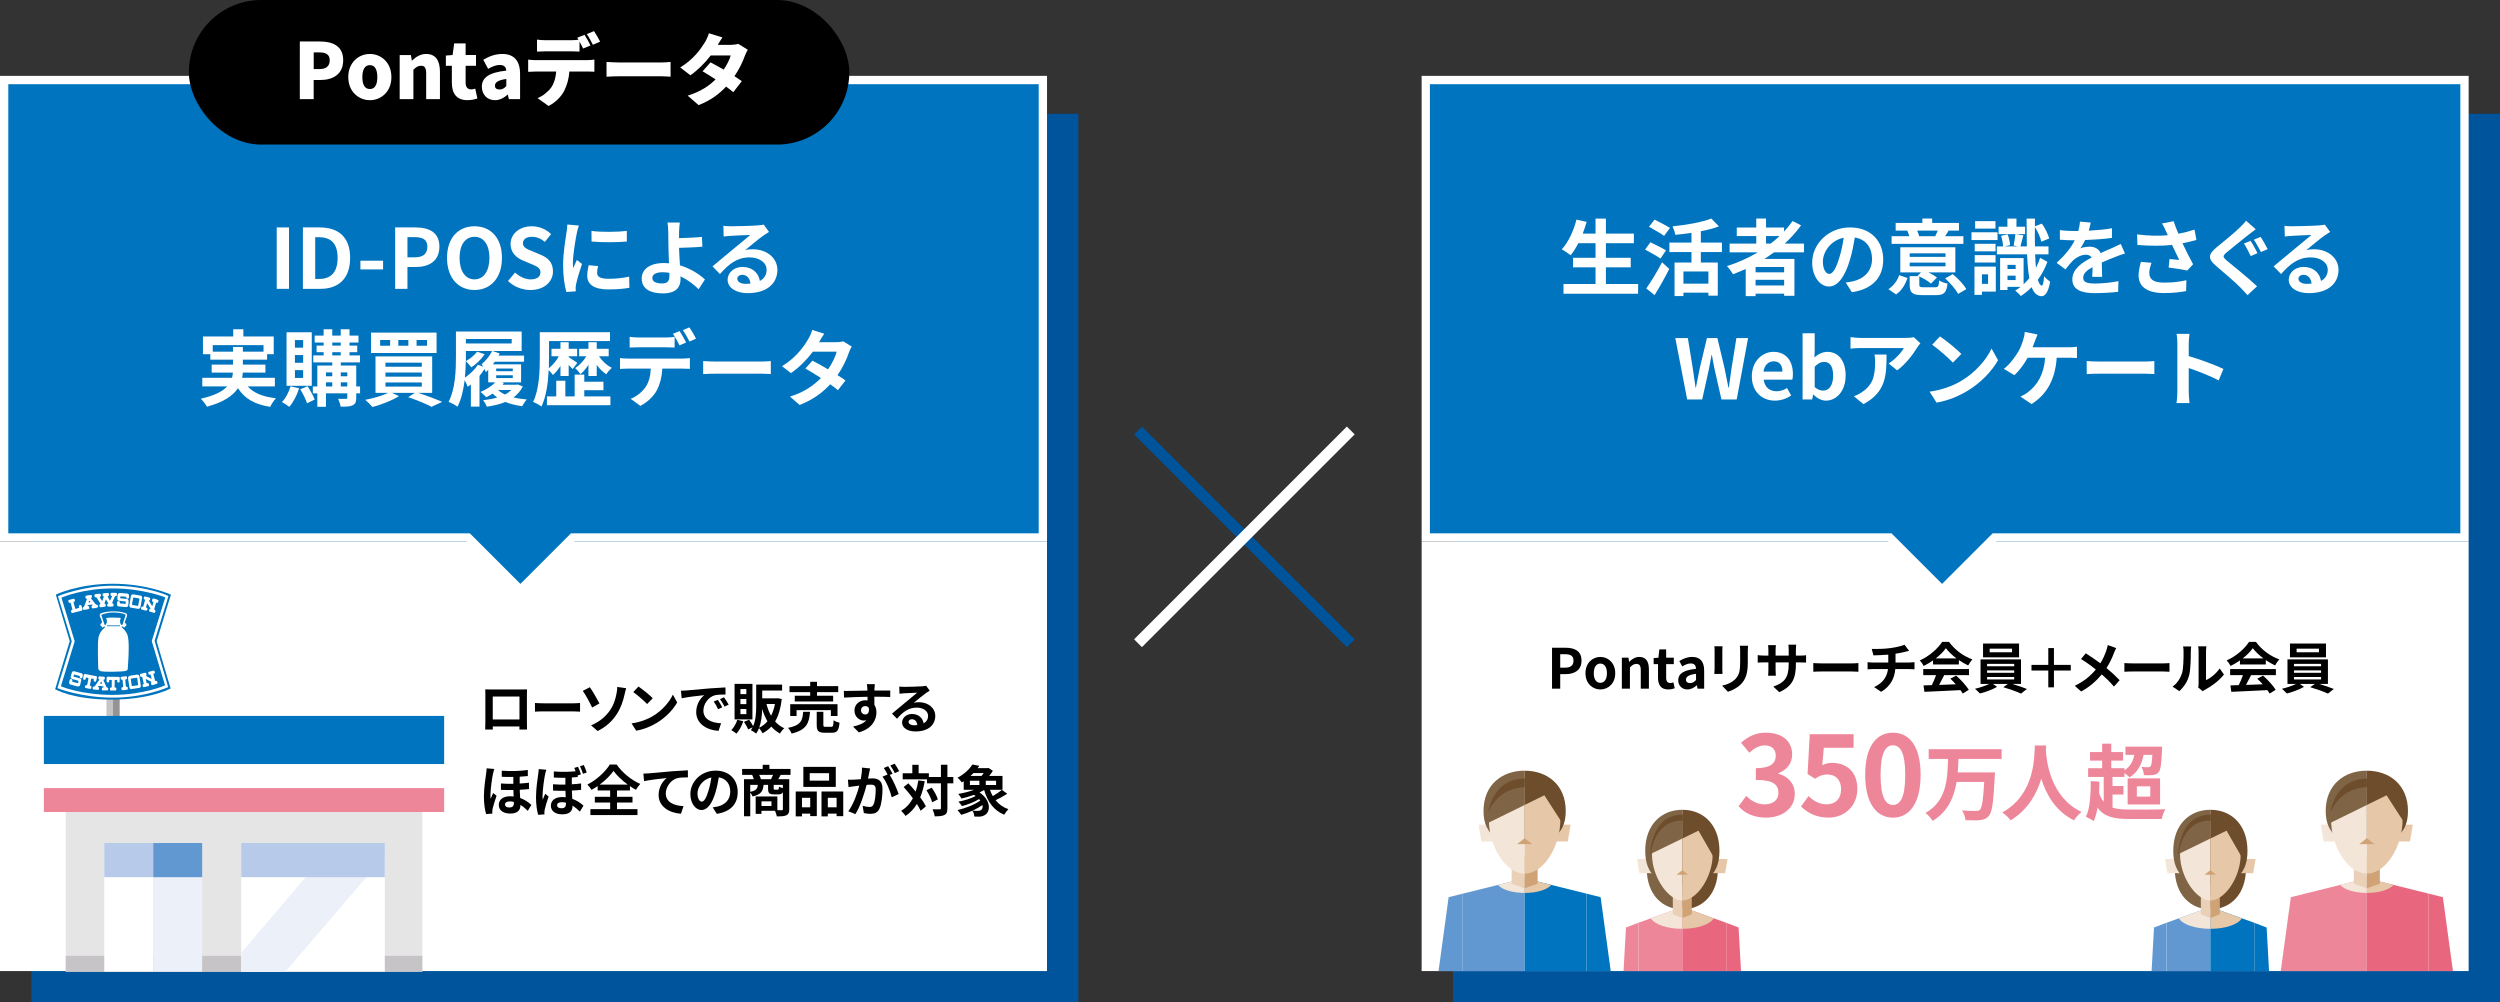 <?xml version="1.0" encoding="UTF-8"?><svg id="_レイヤー_2" xmlns="http://www.w3.org/2000/svg" xmlns:xlink="http://www.w3.org/1999/xlink" viewBox="0 0 903.8 362.4"><rect x="0" y="0" width="903.8" height="362.4" fill="#333333" stroke="none"/><defs><style>.cls-1{fill:none;}.cls-2{fill:#e6c7a8;}.cls-3{fill:#806446;}.cls-4,.cls-5{fill:#fff;}.cls-4,.cls-6{fill-rule:evenodd;}.cls-7{fill:#6198d1;}.cls-8{fill:#e9667f;}.cls-9{fill:#ead0b6;}.cls-10,.cls-6{fill:#0074be;}.cls-11{fill:#0074be;}.cls-12{fill:#969493;}.cls-13{fill:#ebf0f9;}.cls-14{fill:#c6c4c6;}.cls-15{fill:#1c899b;}.cls-16{fill:#f3e5d7;}.cls-17{fill:#b7cae9;}.cls-18{fill:#00549c;}.cls-19{fill:#6d4d2b;}.cls-20{clip-path:url(#clippath-1);}.cls-21{fill:#e6e5e6;}.cls-22{fill:#ee869a;}.cls-23{clip-path:url(#clippath);}.cls-24{fill:#cfa375;}</style><clipPath id="clippath"><rect class="cls-1" x="513.21" y="268.65" width="121.43" height="82.41"/></clipPath><clipPath id="clippath-1"><rect class="cls-1" x="762.51" y="268.65" width="127.86" height="82.41"/></clipPath></defs><g id="_デザイン"><rect class="cls-18" x="11.34" y="41.13" width="378.51" height="321.27"/><rect class="cls-18" x="525.29" y="41.13" width="378.51" height="321.27"/><rect class="cls-5" x="1.5" y="197.31" width="375.51" height="152.25"/><path class="cls-5" d="M375.51,198.81v149.25H3v-149.25h372.51M378.51,195.81H0v155.25h378.51v-155.25h0Z"/><rect class="cls-18" x="447.88" y="139.71" width="4" height="108.77" transform="translate(-5.48 374.96) rotate(-45)"/><rect class="cls-5" x="395.49" y="192.1" width="108.77" height="4" transform="translate(-5.49 374.94) rotate(-45)"/><polygon class="cls-11" points="169.25 194.31 1.5 194.31 1.5 28.93 377.01 28.93 377.01 194.31 207.04 194.31 188.15 213.21 169.25 194.31"/><path class="cls-5" d="M375.51,30.43v162.38h-169.09l-.88.88-17.4,17.4-17.4-17.4-.88-.88H3V30.43h372.51M378.51,27.43H0v168.38h168.63l19.52,19.52,19.52-19.52h170.85V27.43h0Z"/><rect x="68.28" y="0" width="238.76" height="52.26" rx="26.13" ry="26.13"/><path class="cls-5" d="M108.39,15h7.31c4.59,0,8.37,1.62,8.37,6.78s-3.84,7.14-8.23,7.14h-2.44v6.92h-5.01V15ZM115.59,24.96c2.44,0,3.61-1.15,3.61-3.19s-1.34-2.83-3.75-2.83h-2.04v6.02h2.18Z"/><path class="cls-5" d="M125.91,27.88c0-5.29,3.75-8.37,7.81-8.37s7.78,3.08,7.78,8.37-3.75,8.34-7.78,8.34-7.81-3.08-7.81-8.34ZM136.41,27.88c0-2.66-.84-4.34-2.69-4.34s-2.72,1.68-2.72,4.34.84,4.31,2.72,4.31,2.69-1.68,2.69-4.31Z"/><path class="cls-5" d="M144.48,19.9h4.06l.34,1.99h.11c1.32-1.29,2.94-2.38,5.1-2.38,3.47,0,4.96,2.49,4.96,6.47v9.86h-4.98v-9.24c0-2.18-.59-2.83-1.85-2.83-1.12,0-1.79.5-2.77,1.43v10.64h-4.96v-15.93Z"/><path class="cls-5" d="M163.35,29.92v-6.13h-2.16v-3.7l2.44-.2.56-4.2h4.14v4.2h3.75v3.89h-3.75v6.08c0,1.76.84,2.46,2.02,2.46.5,0,1.06-.17,1.46-.28l.78,3.58c-.84.25-1.99.59-3.61.59-4,0-5.63-2.52-5.63-6.3Z"/><path class="cls-5" d="M174.19,31.38c0-3.36,2.63-5.18,8.85-5.85-.11-1.29-.78-2.04-2.41-2.04-1.26,0-2.58.5-4.17,1.4l-1.74-3.28c2.1-1.26,4.37-2.1,6.86-2.1,4.12,0,6.44,2.3,6.44,7.28v9.04h-4.06l-.36-1.6h-.11c-1.32,1.18-2.8,1.99-4.56,1.99-2.94,0-4.73-2.18-4.73-4.84ZM183.04,31.1v-2.55c-3.11.42-4.12,1.32-4.12,2.44,0,.92.67,1.37,1.71,1.37s1.68-.48,2.41-1.26Z"/><path class="cls-5" d="M212.11,21.74c.59,0,1.99-.06,2.77-.2v4.4c-.76-.06-1.93-.08-2.77-.08h-6.27c-.2,2.8-.9,5.01-1.85,6.92-.95,1.99-3.14,4.26-5.68,5.54l-3.98-2.86c1.88-.7,3.84-2.3,4.96-3.86,1.09-1.62,1.62-3.56,1.79-5.74h-7.31c-.81,0-2.04.06-2.83.11v-4.42c.87.11,1.96.2,2.83.2h18.34ZM197.39,18.55c-.98,0-2.32.06-3.25.11v-4.34c.95.14,2.3.22,3.25.22h8.88c.92,0,1.93-.06,2.86-.17-.14-.25-.31-.5-.45-.73l2.63-1.06c.7,1.04,1.68,2.86,2.18,3.84l-2.66,1.12c-.36-.73-.84-1.65-1.32-2.52v3.64c-1.04-.06-2.18-.11-3.25-.11h-8.88ZM214.33,16.17c-.56-1.15-1.46-2.8-2.21-3.86l2.63-1.06c.73,1.06,1.74,2.86,2.21,3.81l-2.63,1.12Z"/><path class="cls-5" d="M219.27,22.39c1.12.08,3.47.2,4.84.2h14.87c1.26,0,2.63-.14,3.44-.2v5.35c-.73-.03-2.3-.17-3.44-.17h-14.87c-1.6,0-3.7.08-4.84.17v-5.35Z"/><path class="cls-5" d="M270.33,17.99c-.36.62-.78,1.46-1.09,2.3-.7,1.96-1.93,4.65-3.72,7.25,1.04.67,1.96,1.29,2.66,1.79l-3.08,4c-.67-.59-1.6-1.29-2.6-2.02-2.46,2.63-5.6,5.01-9.94,6.69l-3.95-3.42c4.93-1.54,7.9-3.7,10.08-5.88-1.71-1.12-3.39-2.16-4.7-2.91l2.88-3.25c1.37.73,3.08,1.65,4.76,2.63,1.18-1.74,2.18-3.72,2.52-5.12h-7.2c-2.04,2.66-4.73,5.35-7.36,7.17l-3.67-2.83c4.96-3.05,7.39-6.69,8.88-9.04.5-.78,1.18-2.24,1.48-3.33l4.9,1.51c-.62.87-1.26,1.96-1.68,2.69h4.65c.92,0,2.04-.14,2.77-.36l3.42,2.13Z"/><path class="cls-5" d="M100.04,82.22h4.44v22.2h-4.44v-22.2Z"/><path class="cls-5" d="M109.51,82.22h6.09c6.78,0,10.98,3.51,10.98,11.01s-4.2,11.19-10.74,11.19h-6.33v-22.2ZM115.33,100.85c4.14,0,6.72-2.22,6.72-7.62s-2.58-7.47-6.72-7.47h-1.38v15.09h1.38Z"/><path class="cls-5" d="M130.3,94.25h8.19v3.15h-8.19v-3.15Z"/><path class="cls-5" d="M142.86,82.22h7.29c4.92,0,8.7,1.71,8.7,6.96s-3.81,7.35-8.58,7.35h-2.97v7.89h-4.44v-22.2ZM149.97,93.02c3.06,0,4.53-1.29,4.53-3.84s-1.62-3.45-4.68-3.45h-2.52v7.29h2.67Z"/><path class="cls-5" d="M161.61,93.23c0-7.23,4.05-11.43,9.93-11.43s9.93,4.23,9.93,11.43-4.05,11.61-9.93,11.61-9.93-4.41-9.93-11.61ZM176.94,93.23c0-4.77-2.1-7.62-5.4-7.62s-5.4,2.85-5.4,7.62,2.1,7.77,5.4,7.77,5.4-3.03,5.4-7.77Z"/><path class="cls-5" d="M183.65,101.6l2.55-3.06c1.59,1.47,3.69,2.46,5.64,2.46,2.31,0,3.54-.99,3.54-2.55,0-1.65-1.35-2.16-3.33-3l-2.97-1.26c-2.25-.93-4.5-2.73-4.5-5.97,0-3.63,3.18-6.42,7.68-6.42,2.58,0,5.16,1.02,6.96,2.85l-2.25,2.79c-1.41-1.17-2.88-1.83-4.71-1.83-1.95,0-3.21.87-3.21,2.34,0,1.59,1.59,2.16,3.48,2.91l2.91,1.23c2.7,1.11,4.47,2.82,4.47,6.03,0,3.63-3.03,6.72-8.16,6.72-2.97,0-5.94-1.17-8.1-3.24Z"/><path class="cls-5" d="M209.27,81.53c-.24.6-.6,2.1-.72,2.64-.42,1.98-1.44,7.92-1.44,10.89,0,.57.03,1.29.12,1.92.42-1.05.9-2.04,1.32-3l1.86,1.44c-.84,2.49-1.83,5.7-2.13,7.29-.09.42-.18,1.08-.18,1.38.03.33.03.81.06,1.23l-3.42.24c-.6-2.07-1.17-5.7-1.17-9.72,0-4.47.9-9.48,1.23-11.76.12-.84.3-1.98.3-2.91l4.17.36ZM216.23,96.2c-.24.96-.36,1.68-.36,2.49,0,1.32,1.14,2.1,4.14,2.1,2.67,0,4.86-.24,7.44-.78l.09,4.02c-1.92.36-4.32.6-7.68.6-5.13,0-7.56-1.86-7.56-4.89,0-1.23.21-2.49.51-3.87l3.42.33ZM226.61,83.48v3.84c-3.66.33-9.03.33-12.75,0l-.03-3.84c3.66.51,9.57.39,12.78,0Z"/><path class="cls-5" d="M252.57,104.57c-1.68-1.68-3.93-3.45-6.57-4.65.03.39.03.72.03,1.02,0,2.61-1.35,5.13-6.33,5.13-4.23,0-7.71-1.38-7.71-5.43,0-3.09,2.64-5.55,8.1-5.55.6,0,1.2.03,1.77.09-.09-2.31-.21-4.86-.21-6.42,0-1.8-.03-3.57-.06-4.83-.03-1.47-.12-2.73-.3-3.48h4.47c-.12.87-.21,2.31-.27,3.48v2.16c2.34-.06,5.82-.18,8.28-.45l.15,3.54c-2.49.24-6.03.36-8.43.42.06,1.8.18,4.14.33,6.33,3.78,1.14,6.99,3.18,9.03,5.1l-2.28,3.54ZM241.98,98.63c-.78-.12-1.62-.21-2.46-.21-2.31,0-3.69.78-3.69,2.04,0,1.47,1.5,2.01,3.57,2.01,1.92,0,2.61-.87,2.61-2.82,0-.27,0-.63-.03-1.02Z"/><path class="cls-5" d="M278.01,83.84c-.72.45-1.41.9-2.07,1.35-1.59,1.11-4.71,3.75-6.57,5.25.99-.27,1.83-.33,2.79-.33,5.04,0,8.88,3.15,8.88,7.47,0,4.68-3.57,8.4-10.74,8.4-4.14,0-7.26-1.89-7.26-4.86,0-2.4,2.19-4.62,5.34-4.62,3.66,0,5.88,2.25,6.33,5.07,1.62-.87,2.43-2.25,2.43-4.05,0-2.67-2.7-4.47-6.15-4.47-4.56,0-7.53,2.43-10.71,6.03l-2.7-2.79c2.1-1.71,5.67-4.74,7.44-6.18,1.65-1.38,4.74-3.87,6.21-5.16-1.53.03-5.61.21-7.17.33-.81.03-1.74.12-2.43.24l-.12-3.87c.84.09,1.86.15,2.7.15,1.56,0,7.92-.15,9.6-.3,1.23-.09,1.92-.21,2.28-.3l1.92,2.64ZM271.29,102.53c-.18-1.92-1.29-3.18-2.91-3.18-1.11,0-1.83.66-1.83,1.41,0,1.11,1.26,1.86,3,1.86.63,0,1.2-.03,1.74-.09Z"/><path class="cls-5" d="M89.54,139.68c2.13,2.4,5.49,3.78,10.23,4.29-.72.75-1.65,2.16-2.1,3.12-5.7-.9-9.27-3.03-11.64-6.75-1.77,2.67-5.1,5.04-11.22,6.69-.42-.78-1.44-2.13-2.22-2.88,5.04-1.14,7.92-2.7,9.57-4.47h-9.03v-3.09h10.77c.15-.63.24-1.26.3-1.89h-7.68v-2.88h7.71v-1.8h-8.19v-1.98h-2.67v-6.39h10.95v-2.61h3.66v2.61h10.98v6.39h-2.4v1.98h-8.76v1.8h8.16v2.88h-8.19c-.03.63-.09,1.26-.24,1.89h11.85v3.09h-9.84ZM84.23,127.14v-1.71h3.57v1.71h7.47v-2.37h-18.36v2.37h7.32Z"/><path class="cls-5" d="M108.15,140.37c-.78,2.52-2.16,5.1-3.57,6.72-.6-.51-1.89-1.35-2.64-1.74,1.35-1.41,2.49-3.57,3.09-5.67l3.12.69ZM112.71,139.47h-9.12v-19.35h9.12v19.35ZM109.59,122.94h-2.97v2.76h2.97v-2.76ZM109.59,128.37h-2.97v2.79h2.97v-2.79ZM109.59,133.8h-2.97v2.82h2.97v-2.82ZM111.18,139.62c.99,1.5,2.1,3.51,2.58,4.83l-2.76,1.35c-.42-1.38-1.5-3.51-2.46-5.07l2.64-1.11ZM130.17,142.2h-1.38v1.59c0,1.5-.3,2.25-1.29,2.73-.99.48-2.4.51-4.35.51-.12-.84-.54-2.07-.93-2.85,1.17.03,2.46.03,2.82.03.39,0,.51-.12.51-.45v-1.56h-7.71v4.86h-3.12v-4.86h-1.62v-2.49h1.62v-7.56h5.4v-1.14h-6.87v-2.52h3.75v-1.17h-2.55v-2.37h2.55v-1.11h-3.24v-2.52h3.24v-2.28h3.12v2.28h3.06v-2.28h3.18v2.28h3.24v2.52h-3.24v1.11h2.79v2.37h-2.79v1.17h3.78v2.52h-6.93v1.14h5.58v7.56h1.38v2.49ZM117.84,134.64v1.38h2.28v-1.38h-2.28ZM117.84,139.71h2.28v-1.5h-2.28v1.5ZM120.12,124.95h3.06v-1.11h-3.06v1.11ZM120.12,128.49h3.06v-1.17h-3.06v1.17ZM123.21,134.64v1.38h2.34v-1.38h-2.34ZM125.55,139.71v-1.5h-2.34v1.5h2.34Z"/><path class="cls-5" d="M151.14,142.02c3.18,1.02,6.63,2.34,8.73,3.27l-3.87,1.77c-1.86-.99-5.16-2.37-8.43-3.48l2.43-1.56h-8.37l2.61,1.17c-2.52,1.65-6.45,3.09-9.57,3.96-.6-.72-1.89-2.01-2.64-2.61,2.94-.54,6.21-1.5,8.34-2.52h-4.62v-13.17h20.49v13.17h-5.1ZM157.83,127.62h-23.7v-7.38h23.7v7.38ZM141.03,122.91h-3.6v2.07h3.6v-2.07ZM139.35,132.57h13.14v-1.47h-13.14v1.47ZM139.35,136.17h13.14v-1.5h-13.14v1.5ZM139.35,139.77h13.14v-1.5h-13.14v1.5ZM147.63,122.91h-3.63v2.07h3.63v-2.07ZM154.38,122.91h-3.78v2.07h3.78v-2.07Z"/><path class="cls-5" d="M189.01,139.71c-.81,1.62-1.95,2.91-3.36,3.96,1.44.36,3.09.6,4.8.75-.57.6-1.29,1.68-1.68,2.43-2.22-.3-4.29-.81-6.06-1.53-1.95.81-4.26,1.35-6.69,1.71-.27-.69-.87-1.74-1.35-2.37,1.8-.18,3.54-.48,5.1-.96-.6-.42-1.17-.9-1.68-1.41-.72.51-1.53.93-2.28,1.32-.48-.51-1.5-1.47-2.1-1.92,2.01-.84,4.08-2.07,5.31-3.48h-2.52v-4.5c-.27.3-.57.57-.84.81-.12-.24-.3-.66-.54-1.08-.48.84-1.11,1.65-1.77,2.46v11.1h-3.12v-8.01c-.39.3-.78.6-1.14.84-.15-.48-.69-1.62-1.11-2.4-.42,3.42-1.2,6.93-2.58,9.6-.72-.57-2.31-1.41-3.24-1.74,2.49-4.71,2.67-11.61,2.67-16.41v-9.03h23.76v7.05h-10.53l2.55.87c-.12.27-.24.51-.39.78h9.24v2.22h-10.59c-.21.33-.42.63-.66.93h10.17v6.51h-7.05l.84.24c-.15.21-.3.42-.48.63h4.95l.54-.09,1.83.72ZM174.7,132.57c-.21-.33-.42-.66-.6-.9,1.44-1.2,2.94-2.94,3.78-4.77h-9.45v3.63c1.53-.84,3.12-2.1,4.05-3.39l2.73.93c-1.17,1.77-3.09,3.63-4.83,4.74-.42-.54-1.35-1.68-1.98-2.28-.03,1.86-.12,3.9-.33,6,1.77-1.2,3.6-2.91,4.68-4.65l1.95.69ZM168.43,122.55v1.62h16.56v-1.62h-16.56ZM179.38,134.19h6v-.96h-6v.96ZM179.38,136.68h6v-1.02h-6v1.02ZM180.07,141c.66.63,1.5,1.17,2.49,1.62.9-.45,1.65-.99,2.31-1.62h-4.8Z"/><path class="cls-5" d="M202.62,132.3c-.84,1.29-1.77,2.46-2.73,3.27-.36-.51-.96-1.23-1.53-1.77-.21,4.47-.87,9.57-2.61,13.17-.69-.54-2.16-1.35-3.03-1.65,2.25-4.62,2.43-11.31,2.43-16.02v-9.21h25.38v3.21h-22.05v6c0,1.17-.03,2.46-.06,3.81,1.35-1.05,2.7-2.67,3.63-4.32h-2.67v-2.7h3.24v-2.37h2.97v2.37h3.06v2.7h-3.06v.33c.75.45,2.67,1.74,3.12,2.07l-1.68,2.22c-.33-.36-.87-.93-1.44-1.47v3.99h-2.97v-3.63ZM211.23,143.31h9.45v3.18h-22.95v-3.18h3.36v-5.67h3.3v5.67h3.36v-7.89h3.48v2.58h6.93v3.06h-6.93v2.25ZM216.54,128.79c1.14,1.71,2.85,3.33,4.65,4.17-.66.57-1.56,1.59-2.01,2.34-1.26-.78-2.46-2.01-3.45-3.39v4.02h-3v-4.05c-.87,1.35-1.86,2.55-2.88,3.36-.45-.66-1.32-1.62-1.92-2.16,1.47-.93,3-2.58,4.05-4.29h-2.61v-2.7h3.36v-2.37h3v2.37h4.32v2.7h-3.51Z"/><path class="cls-5" d="M246.68,129.63c.63,0,1.95-.06,2.73-.18v3.9c-.75-.06-1.89-.09-2.73-.09h-7.23c-.18,3.09-.84,5.61-1.92,7.71-1.05,2.07-3.36,4.41-6.03,5.76l-3.51-2.55c2.13-.81,4.23-2.52,5.43-4.29,1.23-1.86,1.74-4.11,1.86-6.63h-8.25c-.87,0-2.04.06-2.88.12v-3.93c.9.12,1.95.18,2.88.18h19.65ZM230.84,125.55c-1.02,0-2.31.03-3.21.09v-3.87c.96.15,2.19.24,3.21.24h9.81c1.02,0,2.22-.09,3.24-.24v3.87c-1.02-.06-2.19-.09-3.24-.09h-9.81ZM245.66,124.86c-.63-1.23-1.56-3-2.37-4.17l2.4-.99c.75,1.11,1.8,3,2.37,4.11l-2.4,1.05ZM249.26,123.48c-.63-1.26-1.59-3-2.4-4.14l2.37-.99c.78,1.14,1.89,3.03,2.4,4.08l-2.37,1.05Z"/><path class="cls-5" d="M254.21,130.53c1.08.09,3.27.18,4.83.18h16.11c1.38,0,2.73-.12,3.51-.18v4.71c-.72-.03-2.25-.15-3.51-.15h-16.11c-1.71,0-3.72.06-4.83.15v-4.71Z"/><path class="cls-5" d="M307.91,125.28c-.33.57-.72,1.38-.99,2.13-.78,2.31-2.16,5.34-4.14,8.22,1.11.69,2.13,1.38,2.88,1.92l-2.73,3.51c-.72-.63-1.68-1.35-2.79-2.13-2.67,2.91-6.21,5.61-11.07,7.47l-3.48-3.03c5.31-1.62,8.7-4.17,11.19-6.72-2.04-1.32-4.08-2.55-5.61-3.42l2.55-2.85c1.59.81,3.63,1.95,5.64,3.15,1.47-2.13,2.67-4.59,3.12-6.39h-8.61c-2.1,2.79-4.89,5.67-7.92,7.74l-3.24-2.49c5.28-3.24,8.07-7.35,9.57-9.96.45-.72,1.08-2.1,1.35-3.15l4.35,1.35c-.72,1.05-1.5,2.43-1.86,3.06l-.03.03h6.15c.93,0,1.95-.12,2.61-.33l3.06,1.89Z"/><rect class="cls-5" x="515.45" y="197.31" width="375.51" height="152.25"/><path class="cls-5" d="M889.46,198.81v149.25h-372.51v-149.25h372.51M892.46,195.81h-378.51v155.25h378.51v-155.25h0Z"/><polygon class="cls-11" points="683.2 194.31 515.45 194.31 515.45 28.93 890.96 28.93 890.96 194.31 720.99 194.31 702.09 213.21 683.2 194.31"/><path class="cls-5" d="M889.46,30.43v162.38h-169.09l-.88.88-17.4,17.4-17.4-17.4-.88-.88h-166.87V30.43h372.51M892.46,27.43h-378.51v168.38h168.63l19.52,19.52,19.52-19.52h170.85V27.43h0Z"/><path class="cls-5" d="M592.21,102.68v3.51h-26.97v-3.51h11.58v-6.03h-8.13v-3.45h8.13v-5.28h-6.21c-.87,1.65-1.8,3.18-2.79,4.35-.72-.57-2.31-1.65-3.21-2.13,2.34-2.52,4.29-6.66,5.31-10.74l3.69.81c-.42,1.44-.9,2.85-1.41,4.23h4.62v-5.4h3.75v5.4h10.11v3.48h-10.11v5.28h8.97v3.45h-8.97v6.03h11.64Z"/><path class="cls-5" d="M600.31,93.47c-1.23-.87-3.81-2.28-5.58-3.24l1.92-2.64c1.65.81,4.32,2.1,5.64,2.91l-1.98,2.97ZM595.16,104.27c1.59-2.25,3.9-5.97,5.7-9.45l2.61,2.4c-1.59,3.15-3.48,6.57-5.31,9.48l-3-2.43ZM601.6,85.28c-1.17-.9-3.72-2.31-5.46-3.3l2.01-2.58c1.68.84,4.29,2.16,5.58,3l-2.13,2.88ZM614.89,91.13v3.78h6.12v11.97h-3.39v-1.08h-9.03v1.23h-3.21v-12.12h6.12v-3.78h-7.98v-3.42h7.98v-3.51c-1.98.3-3.96.51-5.85.69-.12-.87-.6-2.25-.99-3.06,5.1-.51,10.71-1.5,14.01-2.82l2.76,2.82c-1.95.75-4.17,1.32-6.54,1.77v4.11h7.62v3.42h-7.62ZM617.62,98.15h-9.03v4.41h9.03v-4.41Z"/><path class="cls-5" d="M641.37,91.22c-1.17.84-2.31,1.62-3.54,2.4h10.89v13.32h-3.72v-.78h-10.32v.9h-3.57v-9.81c-1.5.66-3.06,1.32-4.59,1.89-.45-.78-1.5-2.22-2.19-2.94,3.93-1.23,7.71-2.94,11.16-4.98h-10.2v-3.15h9.63v-2.73h-7.05v-3.09h7.05v-3.24h3.54v3.24h6.51v1.47c1.14-1.23,2.16-2.49,3.09-3.81l3.06,1.56c-1.71,2.37-3.72,4.59-5.91,6.6h6.96v3.15h-10.8ZM645,96.53h-10.32v1.92h10.32v-1.92ZM645,103.19v-2.04h-10.32v2.04h10.32ZM638.46,88.07h1.65c1.14-.87,2.22-1.77,3.24-2.73h-4.89v2.73Z"/><path class="cls-5" d="M667.26,102.14c1.14-.15,1.98-.3,2.76-.48,3.81-.9,6.75-3.63,6.75-7.95s-2.22-7.17-6.21-7.86c-.42,2.52-.93,5.28-1.77,8.07-1.77,6-4.35,9.66-7.59,9.66s-6.06-3.63-6.06-8.64c0-6.84,5.97-12.72,13.68-12.72s12,5.13,12,11.61-3.84,10.68-11.34,11.82l-2.22-3.51ZM664.95,93.14c.69-2.19,1.23-4.74,1.59-7.2-4.92,1.02-7.53,5.34-7.53,8.61,0,3,1.2,4.47,2.31,4.47,1.23,0,2.43-1.86,3.63-5.88Z"/><path class="cls-5" d="M682.68,104.54c1.86-1.17,3.24-3.09,3.93-5.07l3,1.05c-.81,2.28-2.04,4.5-4.14,5.91l-2.79-1.89ZM709.8,88.16h-25.95v-2.76h6.42c-.18-.63-.48-1.38-.75-2.01l.15-.03h-4.35v-2.76h9.66v-1.59h3.54v1.59h9.69v2.76h-4.23l.45.09c-.45.78-.9,1.41-1.26,1.95h6.63v2.76ZM699.6,103.85c1.11,0,1.29-.33,1.44-2.46.69.48,2.1.96,3.03,1.14-.39,3.33-1.35,4.17-4.14,4.17h-4.83c-3.78,0-4.71-.87-4.71-3.72v-3.15h3.24l-.36-.15,1.23-1.2h-7.5v-9.09h19.89v9.09h-9.75c1.2.57,2.37,1.26,3.12,1.83l-2.16,2.22c-.9-.81-2.64-1.86-4.23-2.58v3c0,.81.24.9,1.59.9h4.14ZM690.39,92.87h12.96v-1.29h-12.96v1.29ZM690.39,96.29h12.96v-1.35h-12.96v1.35ZM693.09,83.36c.3.69.57,1.44.72,1.95l-.39.09h6.66l-.42-.09c.27-.57.63-1.32.87-1.95h-7.44ZM705.96,99.11c1.83,1.53,3.99,3.72,4.89,5.43l-2.94,1.71c-.84-1.59-2.88-3.96-4.71-5.61l2.76-1.53Z"/><path class="cls-5" d="M722.15,86.78h-9.42v-2.82h9.42v2.82ZM721.52,105.41h-5.01v1.2h-2.7v-10.23h7.71v9.03ZM721.43,90.86h-7.53v-2.73h7.53v2.73ZM713.9,92.24h7.53v2.67h-7.53v-2.67ZM721.4,82.64h-7.35v-2.7h7.35v2.7ZM716.51,99.17v3.45h2.22v-3.45h-2.22ZM740.18,94.67c-.87,2.4-2.07,4.56-3.45,6.48.36,1.29.84,2.04,1.44,2.1.39.03.69-1.29.81-3.42.51.72,1.68,1.68,2.19,2.01-.75,4.26-2.04,5.31-3.18,5.25-1.59-.12-2.73-1.23-3.51-3.27-1.23,1.26-2.58,2.34-3.93,3.21-.42-.6-1.35-1.47-2.01-1.98.66-.39,1.32-.84,1.95-1.35h-4.74v1.14h-2.67v-11.55h8.49v9.48c.72-.69,1.41-1.41,2.07-2.22-.42-2.31-.66-5.19-.81-8.61h-10.92v-2.85h2.25c-.06-1.08-.33-2.64-.72-3.84l2.37-.51c.48,1.2.84,2.82.87,3.87l-2.01.48h4.86l-1.56-.33c.24-1.17.51-2.91.63-4.11h-6.06v-2.67h3.18v-2.94h3.27v2.94h3.12v2.67h-3.33l2.7.42c-.39,1.44-.75,2.94-1.05,4.02h2.31c-.06-3-.09-6.36-.09-10.05h3.03l-.03,2.76,2.52-.96c1.2,1.62,2.25,3.87,2.67,5.37l-2.85,1.17c-.33-1.5-1.26-3.66-2.34-5.31-.03,2.52-.03,4.86.03,7.02h4.89v2.85h-4.83c.06,1.83.18,3.45.3,4.89.57-1.14,1.08-2.34,1.5-3.63l2.64,1.47ZM725.75,95.75v1.5h2.94v-1.5h-2.94ZM728.69,101.24v-1.59h-2.94v1.59h2.94Z"/><path class="cls-5" d="M756.39,100.1c.06-.87.09-2.25.12-3.54-2.19,1.2-3.39,2.37-3.39,3.84,0,1.65,1.41,2.1,4.32,2.1,2.52,0,5.82-.33,8.43-.87l-.12,3.87c-1.98.24-5.61.48-8.4.48-4.65,0-8.16-1.11-8.16-4.95s3.6-6.18,6.99-7.92c-.48-.75-1.26-1.02-2.07-1.02-1.68,0-3.51.96-4.65,2.04-.9.9-1.74,1.98-2.76,3.27l-3.18-2.37c3.12-2.88,5.22-5.52,6.54-8.16h-.36c-1.2,0-3.39-.06-5.01-.21v-3.48c1.5.24,3.72.33,5.22.33h1.44c.36-1.35.57-2.55.6-3.39l3.9.33c-.15.72-.36,1.74-.72,2.94,2.79-.15,5.79-.39,8.4-.87l-.03,3.48c-2.85.42-6.51.66-9.69.78-.48,1.05-1.08,2.13-1.71,3,.78-.39,2.37-.6,3.36-.6,1.8,0,3.3.78,3.96,2.31,1.53-.72,2.79-1.23,4.02-1.77,1.14-.51,2.19-1.02,3.27-1.53l1.5,3.45c-.96.24-2.52.84-3.54,1.26-1.32.51-3,1.17-4.83,2.01.03,1.65.09,3.84.12,5.19h-3.57Z"/><path class="cls-5" d="M794.05,86.75c-1.5.42-3.24.84-5.04,1.2,1.14,2.4,2.55,5.22,3.84,7.59l-2.1,2.25c-1.62-.33-4.56-.81-6.75-1.08l.33-3.06c.99.09,2.61.27,3.51.33-.72-1.5-1.74-3.57-2.61-5.43-3.63.39-7.8.39-12.51,0l-.12-3.81c4.26.54,7.95.6,11.1.3-.24-.48-.45-.96-.63-1.41-.54-1.2-.84-1.8-1.47-2.85l4.2-.81c.51,1.56,1.08,2.97,1.74,4.53,2.07-.39,3.93-.87,5.82-1.5l.69,3.75ZM777.82,95c-.36.96-.81,2.67-.81,3.54,0,2.16,1.11,3.63,5.31,3.63s5.91-.42,8.1-.87l-.09,3.93c-1.65.3-4.14.72-8.01.72-5.97,0-9.18-2.25-9.18-6.39,0-1.32.36-3.18.84-4.89l3.84.33Z"/><path class="cls-5" d="M815.49,82.88c-.96.69-1.92,1.47-2.64,2.01-1.92,1.56-5.82,4.59-7.8,6.3-1.59,1.35-1.56,1.68.03,3.06,2.25,1.89,7.95,6.42,10.89,9.27l-3.45,3.18c-.81-.93-1.74-1.86-2.58-2.76-1.65-1.71-6.18-5.58-8.88-7.89-2.97-2.49-2.73-4.14.24-6.6,2.34-1.89,6.39-5.19,8.4-7.17.84-.81,1.83-1.8,2.28-2.49l3.51,3.09ZM816.15,91.52l-2.46,1.05c-.63-1.23-1.65-3.33-2.46-4.53l2.4-.96c.78,1.11,1.95,3.36,2.52,4.44ZM819.81,90.08l-2.43,1.02c-.69-1.26-1.74-3.27-2.58-4.44l2.46-1.02c.78,1.11,1.95,3.33,2.55,4.44Z"/><path class="cls-5" d="M842.39,83.84c-.72.45-1.41.9-2.07,1.35-1.59,1.11-4.71,3.75-6.57,5.25.99-.27,1.83-.33,2.79-.33,5.04,0,8.88,3.15,8.88,7.47,0,4.68-3.57,8.4-10.74,8.4-4.14,0-7.26-1.89-7.26-4.86,0-2.4,2.19-4.62,5.34-4.62,3.66,0,5.88,2.25,6.33,5.07,1.62-.87,2.43-2.25,2.43-4.05,0-2.67-2.7-4.47-6.15-4.47-4.56,0-7.53,2.43-10.71,6.03l-2.7-2.79c2.1-1.71,5.67-4.74,7.44-6.18,1.65-1.38,4.74-3.87,6.21-5.16-1.53.03-5.61.21-7.17.33-.81.03-1.74.12-2.43.24l-.12-3.87c.84.09,1.86.15,2.7.15,1.56,0,7.92-.15,9.6-.3,1.23-.09,1.92-.21,2.28-.3l1.92,2.64ZM835.67,102.53c-.18-1.92-1.29-3.18-2.91-3.18-1.11,0-1.83.66-1.83,1.41,0,1.11,1.26,1.86,3,1.86.63,0,1.2-.03,1.74-.09Z"/><path class="cls-5" d="M605.66,122.22h4.53l1.77,10.83c.33,2.34.69,4.71,1.02,7.08h.12c.45-2.37.93-4.77,1.41-7.08l2.58-10.83h3.78l2.58,10.83c.48,2.28.93,4.68,1.41,7.08h.15c.33-2.4.66-4.77.99-7.08l1.74-10.83h4.23l-4.11,22.2h-5.52l-2.49-10.98c-.36-1.74-.69-3.45-.96-5.13h-.12c-.3,1.68-.6,3.39-.96,5.13l-2.43,10.98h-5.43l-4.29-22.2Z"/><path class="cls-5" d="M633.32,136.05c0-5.46,3.81-8.85,7.83-8.85,4.62,0,7.02,3.39,7.02,8.04,0,.81-.09,1.62-.21,2.01h-10.35c.36,2.76,2.16,4.2,4.65,4.2,1.38,0,2.58-.42,3.78-1.17l1.5,2.7c-1.65,1.14-3.78,1.86-5.88,1.86-4.68,0-8.34-3.27-8.34-8.79ZM644.39,134.34c0-2.28-1.02-3.72-3.18-3.72-1.77,0-3.33,1.26-3.66,3.72h6.84Z"/><path class="cls-5" d="M655.6,142.65h-.09l-.39,1.77h-3.45v-23.94h4.38v6.03l-.09,2.7c1.32-1.2,3-2.01,4.65-2.01,4.14,0,6.63,3.39,6.63,8.52,0,5.79-3.45,9.12-7.14,9.12-1.5,0-3.12-.78-4.5-2.19ZM662.71,135.81c0-3.21-1.02-4.98-3.33-4.98-1.14,0-2.16.57-3.33,1.74v7.38c1.05.93,2.16,1.26,3.06,1.26,2.04,0,3.6-1.74,3.6-5.4Z"/><path class="cls-5" d="M694.26,124.11c-.33.39-.9,1.11-1.17,1.56-1.41,2.34-4.26,6.12-7.23,8.22l-3.09-2.49c2.4-1.47,4.74-4.11,5.52-5.58h-15.63c-1.26,0-2.25.09-3.66.21v-4.17c1.14.18,2.4.3,3.66.3h16.17c.84,0,2.49-.09,3.03-.27l2.4,2.22ZM682.02,128.16c0,7.44-.15,13.56-8.34,17.94l-3.48-2.85c.96-.33,2.04-.84,3.15-1.65,3.81-2.64,4.53-5.82,4.53-10.74,0-.93-.06-1.74-.21-2.7h4.35Z"/><path class="cls-5" d="M709.07,137.67c5.1-3.03,9.03-7.62,10.92-11.67l2.34,4.23c-2.28,4.05-6.27,8.19-11.1,11.1-3.03,1.83-6.9,3.51-11.13,4.23l-2.52-3.96c4.68-.66,8.58-2.19,11.49-3.93ZM709.07,127.95l-3.06,3.15c-1.56-1.68-5.31-4.95-7.5-6.48l2.82-3c2.1,1.41,6,4.53,7.74,6.33Z"/><path class="cls-5" d="M747.74,125.55c.78,0,2.13-.03,3.12-.21v4.11c-1.11-.12-2.43-.12-3.12-.12h-4.2c-.54,7.98-3.66,13.32-9.09,16.74l-4.05-2.7c1.08-.45,2.16-1.08,2.85-1.68,3.15-2.4,5.64-6.09,6.12-12.36h-6.33c-1.2,2.19-3.03,4.74-4.83,6.3l-3.78-2.28c2.13-1.59,4.05-4.29,5.19-6.18.84-1.38,1.38-2.94,1.74-4.08.33-.93.57-2.07.63-3.09l4.62.93c-.33.75-.72,1.8-.96,2.43-.24.63-.51,1.41-.84,2.19h12.93Z"/><path class="cls-5" d="M754.39,130.53c1.08.09,3.27.18,4.83.18h16.11c1.38,0,2.73-.12,3.51-.18v4.71c-.72-.03-2.25-.15-3.51-.15h-16.11c-1.71,0-3.72.06-4.83.15v-4.71Z"/><path class="cls-5" d="M802.1,137.52c-3.09-1.62-7.59-3.36-10.83-4.47v8.49c0,.87.15,2.97.27,4.17h-4.68c.18-1.17.3-2.97.3-4.17v-17.22c0-1.08-.09-2.58-.3-3.63h4.68c-.12,1.05-.27,2.37-.27,3.63v4.41c4.02,1.17,9.78,3.3,12.54,4.65l-1.71,4.14Z"/><path d="M190.49,260.96c0,.78.04,2.7.04,2.78h-2.76l.02-1.1h-9.64l.02,1.1h-2.76c.02-.1.06-1.84.06-2.8v-9.78c0-.56,0-1.38-.04-1.94.82.02,1.58.04,2.12.04h11c.5,0,1.26,0,1.98-.04-.04.6-.04,1.34-.04,1.94v9.8ZM178.14,251.8v8.3h9.66v-8.3h-9.66Z"/><path d="M193.4,254.14c.72.06,2.18.12,3.22.12h10.74c.92,0,1.82-.08,2.34-.12v3.14c-.48-.02-1.5-.1-2.34-.1h-10.74c-1.14,0-2.48.04-3.22.1v-3.14Z"/><path d="M213.25,248.44c1,1.4,2.72,4.46,3.46,5.86l-2.64,1.5c-.82-1.78-2.3-4.52-3.38-6.04l2.56-1.32ZM220.52,256.8c1.48-2.14,2.04-4.4,2.36-6.04.2-.92.28-1.92.26-2.42l3.24.46c-.24.76-.46,1.74-.6,2.32-.52,2.34-1.32,4.78-2.78,7.02-1.56,2.42-3.78,4.6-6.94,6.14l-2.38-2.06c3.24-1.34,5.38-3.32,6.84-5.42Z"/><path d="M235.98,258.9c3.4-2.02,6.02-5.08,7.28-7.78l1.56,2.82c-1.52,2.7-4.18,5.46-7.4,7.4-2.02,1.22-4.6,2.34-7.42,2.82l-1.68-2.64c3.12-.44,5.72-1.46,7.66-2.62ZM235.98,252.42l-2.04,2.1c-1.04-1.12-3.54-3.3-5-4.32l1.88-2c1.4.94,4,3.02,5.16,4.22Z"/><path d="M248.11,249.62c1.66-.14,4.94-.44,8.56-.76,2.04-.16,4.2-.28,5.6-.34l.02,2.56c-1.06,0-2.76.02-3.82.26-2.4.64-4.18,3.2-4.18,5.54,0,3.26,3.04,4.44,6.4,4.6l-.92,2.74c-4.16-.26-8.08-2.5-8.08-6.8,0-2.86,1.58-5.1,2.92-6.1-1.72.18-5.88.62-8.18,1.12l-.26-2.72c.8-.02,1.56-.06,1.94-.1ZM261.11,255.72l-1.52.68c-.5-1.1-.92-1.88-1.56-2.78l1.48-.62c.48.72,1.22,1.92,1.6,2.72ZM263.43,254.74l-1.5.72c-.54-1.08-1-1.82-1.64-2.7l1.46-.68c.5.7,1.26,1.88,1.68,2.66Z"/><path d="M268.72,260.74c-.56,1.68-1.5,3.4-2.48,4.48-.44-.38-1.34-.98-1.86-1.28.94-.92,1.74-2.32,2.16-3.7l2.18.5ZM272.02,260.08h-6.46v-12.84h6.46v12.84ZM269.82,249.12h-2.14v1.82h2.14v-1.82ZM269.82,252.7h-2.14v1.86h2.14v-1.86ZM269.82,256.32h-2.14v1.86h2.14v-1.86ZM282.62,252.72c-.38,3.38-1.18,6.04-2.4,8.1.92,1.04,2.02,1.88,3.3,2.46-.52.44-1.22,1.3-1.54,1.9-1.22-.64-2.26-1.5-3.14-2.5-.9.98-1.96,1.78-3.16,2.42-.28-.56-.8-1.38-1.28-1.86-.28.7-.62,1.38-1.04,1.96-.4-.36-1.36-.98-1.9-1.22.24-.34.44-.68.62-1.04l-1.62.78c-.26-.74-.92-1.9-1.5-2.76l1.84-.78c.54.7,1.12,1.64,1.48,2.34,1-2.32,1.1-5.2,1.1-7.52v-7.5h9.36v2.14h-7.18v2.82h5.28l.38-.04,1.4.3ZM277.44,260.76c-.78-1.32-1.4-2.82-1.9-4.46-.06,2.18-.3,4.66-1.08,6.78,1.14-.54,2.14-1.32,2.98-2.32ZM277.1,254.52c.4,1.54.94,2.98,1.66,4.24.62-1.22,1.1-2.64,1.4-4.24h-3.06Z"/><path d="M292.84,257.34c-.32,4.02-1.2,6.56-6.66,7.86-.22-.62-.82-1.56-1.3-2.06,4.74-.92,5.24-2.72,5.48-5.8h2.48ZM292.9,250.22h-7.48v-2.16h7.48v-1.58h2.46v1.58h7.68v2.16h-7.68v1.3h5.84v2.08h-13.88v-2.08h5.58v-1.3ZM300.38,258.84v-2.12h-12.4v2.12h-2.3v-4.26h17.1v4.26h-2.4ZM300.5,262.76c.66,0,.78-.34.86-2.38.48.38,1.5.74,2.14.9-.26,2.88-.88,3.62-2.76,3.62h-2.58c-2.32,0-2.9-.68-2.9-2.82v-4.74h2.4v4.7c0,.64.12.72.84.72h2Z"/><path d="M321.83,251.98c-1.2-.06-3.06-.1-5.74-.1.02,1,.02,2.08.02,2.94.5.74.74,1.7.74,2.74,0,2.58-1.52,5.86-6.36,7.22l-2.1-2.12c2-.42,3.74-1.08,4.84-2.26-.28.06-.58.1-.9.1-1.54,0-3.42-1.22-3.42-3.64,0-2.24,1.8-3.7,3.96-3.7.28,0,.54.02.78.06l-.02-1.32c-3,.04-6.06.16-8.5.3l-.06-2.4c2.26,0,5.86-.1,8.52-.14,0-.24,0-.46-.02-.6-.04-.64-.1-1.4-.18-1.72h2.88c-.06.32-.12,1.38-.14,1.7,0,.16-.02.36-.02.6,2,0,4.7-.02,5.74,0l-.02,2.34ZM312.8,258.3c.82,0,1.56-.62,1.3-2.34-.28-.48-.74-.7-1.3-.7-.76,0-1.52.52-1.52,1.56,0,.92.74,1.48,1.52,1.48Z"/><path d="M336.1,249.68c-.48.3-.94.6-1.38.9-1.06.74-3.14,2.5-4.38,3.5.66-.18,1.22-.22,1.86-.22,3.36,0,5.92,2.1,5.92,4.98,0,3.12-2.38,5.6-7.16,5.6-2.76,0-4.84-1.26-4.84-3.24,0-1.6,1.46-3.08,3.56-3.08,2.44,0,3.92,1.5,4.22,3.38,1.08-.58,1.62-1.5,1.62-2.7,0-1.78-1.8-2.98-4.1-2.98-3.04,0-5.02,1.62-7.14,4.02l-1.8-1.86c1.4-1.14,3.78-3.16,4.96-4.12,1.1-.92,3.16-2.58,4.14-3.44-1.02.02-3.74.14-4.78.22-.54.02-1.16.08-1.62.16l-.08-2.58c.56.06,1.24.1,1.8.1,1.04,0,5.28-.1,6.4-.2.82-.06,1.28-.14,1.52-.2l1.28,1.76ZM331.62,262.14c-.12-1.28-.86-2.12-1.94-2.12-.74,0-1.22.44-1.22.94,0,.74.84,1.24,2,1.24.42,0,.8-.02,1.16-.06Z"/><path d="M178.68,278c-.14.4-.38,1.4-.46,1.76-.3,1.32-.92,5.7-.92,7.68,0,.4.02.94.08,1.34.28-.7.62-1.42.9-2.08l1.24.98c-.56,1.62-1.2,3.64-1.44,4.72-.06.28-.1.7-.1.92,0,.2,0,.54.02.82l-2.26.16c-.42-1.38-.8-3.64-.8-6.32,0-3,.58-6.76.8-8.28.08-.54.18-1.32.18-1.94l2.76.24ZM191.24,285.26c-.96.12-2.1.2-3.34.26.02,1.06.08,2.06.14,2.96,1.94.7,3.3,1.82,4.06,2.5l-1.3,2.16c-.82-.84-1.72-1.58-2.66-2.16v.2c0,1.76-1.1,2.94-3.66,2.94-2.3,0-4.16-1-4.16-3.14,0-1.74,1.4-3.12,4.08-3.12.44,0,.88.02,1.3.08-.04-.76-.08-1.56-.1-2.34-1.46.04-2.98.02-4.5-.06v-2.3c1.54.12,3.04.16,4.48.12v-2.48c-1.32.02-2.72.02-4.18-.06v-2.2c3.62.28,6.98.08,9.42-.26v2.2c-.86.1-1.86.18-2.94.24v2.46c1.2-.06,2.32-.18,3.36-.3v2.3ZM185.78,289.92c-.5-.14-.98-.2-1.46-.2-1.12,0-1.74.44-1.74,1.08,0,.74.62,1.12,1.58,1.12,1.18,0,1.62-.6,1.62-1.54v-.46Z"/><path d="M197.52,278.28c-.16.4-.4,1.4-.48,1.76-.3,1.32-.9,5.7-.9,7.68,0,.4,0,.94.08,1.34.26-.7.6-1.42.88-2.08l1.24.98c-.56,1.62-1.2,3.64-1.42,4.72-.06.28-.12.7-.12.92,0,.2.02.54.04.82l-2.28.16c-.42-1.38-.78-3.64-.78-6.32,0-3,.56-6.76.78-8.28.08-.54.18-1.3.2-1.94l2.76.24ZM210.08,285.54c-.98.12-2.1.2-3.34.26.02,1.08.08,2.06.14,2.98,1.94.68,3.3,1.8,4.06,2.48l-1.3,2.16c-.82-.82-1.72-1.58-2.66-2.16v.2c0,1.76-1.12,2.94-3.68,2.94-2.3,0-4.14-1-4.14-3.14,0-1.74,1.38-3.12,4.06-3.12.44,0,.88.02,1.3.08-.04-.76-.08-1.56-.1-2.34-1.44.02-2.96.02-4.48-.06l-.02-2.3c1.54.12,3.04.16,4.48.12v-2.46c-1.26.02-2.64,0-4.18-.08v-2.2c3.22.24,5.74.14,7.88-.08-.16-.42-.32-.84-.5-1.2l1.36-.42c.38.8.84,1.96,1.06,2.74l-1.16.38v.58c-.66.08-1.38.14-2.14.18v2.46c1.2-.06,2.32-.18,3.36-.3v2.3ZM204.6,290.2c-.5-.14-.98-.2-1.46-.2-1.12,0-1.74.44-1.74,1.08,0,.74.62,1.12,1.58,1.12,1.18,0,1.62-.6,1.62-1.54v-.46ZM210.76,279.74c-.3-.88-.68-1.94-1.08-2.74l1.36-.44c.38.78.84,1.96,1.08,2.72l-1.36.46Z"/><path d="M223.06,292.52h7.4v2.14h-17.02v-2.14h7.14v-2.38h-5.54v-2.08h5.54v-2.3h-4.52v-1.58c-.72.5-1.46.96-2.22,1.38-.3-.56-.96-1.42-1.5-1.92,3.42-1.72,6.64-4.8,8.12-7.24h2.46c2.14,3.04,5.4,5.66,8.56,7-.62.64-1.14,1.4-1.58,2.14-.72-.4-1.44-.84-2.16-1.34v1.56h-4.68v2.3h5.6v2.08h-5.6v2.38ZM226.96,283.66c-2.08-1.52-4-3.34-5.16-4.96-1.14,1.62-2.92,3.42-5,4.96h10.16Z"/><path d="M234.54,279.58c1.64-.16,4.92-.44,8.54-.76,2.04-.16,4.22-.28,5.6-.34l.02,2.56c-1.06,0-2.76.02-3.82.26-2.38.64-4.18,3.2-4.18,5.54,0,3.26,3.06,4.42,6.4,4.6l-.92,2.74c-4.16-.28-8.08-2.52-8.08-6.8,0-2.86,1.6-5.1,2.92-6.1-1.7.18-5.88.62-8.18,1.12l-.24-2.72c.78-.02,1.54-.06,1.94-.1Z"/><path d="M257.66,291.88c.76-.1,1.32-.2,1.84-.32,2.54-.6,4.5-2.42,4.5-5.3s-1.48-4.78-4.14-5.24c-.28,1.68-.62,3.52-1.18,5.38-1.18,4-2.9,6.44-5.06,6.44s-4.04-2.42-4.04-5.76c0-4.56,3.98-8.48,9.12-8.48s8,3.42,8,7.74-2.56,7.12-7.56,7.88l-1.48-2.34ZM256.12,285.88c.46-1.46.82-3.16,1.06-4.8-3.28.68-5.02,3.56-5.02,5.74,0,2,.8,2.98,1.54,2.98.82,0,1.62-1.24,2.42-3.92Z"/><path d="M282.23,280.14c-.32.58-.62,1.12-.88,1.56h3.98v10.84c0,1.18-.24,1.82-1.02,2.2-.78.36-1.9.4-3.46.4-.1-.56-.4-1.42-.68-2.02h-4.88v1.1h-2.1v-6.28h7.84v4.96c.7.02,1.32.02,1.56.02.34,0,.44-.1.44-.4v-6.14c-.3.6-.8.8-1.6.8h-1.62c-1.78,0-2.14-.54-2.14-2.16v-1.28h-1.62c-.18,2.22-.92,3.5-3.96,4.2-.14-.4-.5-1-.86-1.4v8.56h-2.26v-13.4h3.56c-.16-.5-.4-1.1-.62-1.56h-3.62v-2.16h7.44v-1.5h2.42v1.5h7.64v2.16h-3.56ZM271.23,286.26c2.14-.42,2.6-1.14,2.74-2.52h-2.74v2.52ZM278.73,281.7c.24-.48.52-1.04.74-1.56h-5c.26.52.52,1.12.64,1.56h3.62ZM278.89,289.7h-3.6v1.68h3.6v-1.68ZM283.03,283.74h-3.32v1.26c0,.42.06.48.4.48h1.04c.34,0,.42-.14.48-1.1.3.2.9.42,1.4.56v-1.2Z"/><path d="M287.67,286.14h7.62v8.9h-2.38v-.9h-2.98v1h-2.26v-9ZM289.93,288.42v3.44h2.98v-3.44h-2.98ZM302.15,284.48h-11.72v-7.24h11.72v7.24ZM299.73,279.52h-7v2.7h7v-2.7ZM304.85,286.14v8.92h-2.4v-.92h-3.18v1h-2.28v-9h7.86ZM302.45,291.86v-3.44h-3.18v3.44h3.18Z"/><path d="M314.56,277.8c-.12.52-.24,1.14-.34,1.64-.12.6-.28,1.32-.42,2.04.66-.04,1.26-.08,1.66-.08,2.1,0,3.58.94,3.58,3.78,0,2.34-.28,5.5-1.12,7.22-.66,1.38-1.74,1.82-3.26,1.82-.74,0-1.7-.12-2.36-.28l-.44-2.62c.76.22,1.92.42,2.44.42.66,0,1.16-.2,1.48-.86.54-1.1.8-3.46.8-5.42,0-1.58-.68-1.8-1.92-1.8-.32,0-.8.04-1.36.08-.78,3-2.22,7.66-4.04,10.58l-2.58-1.04c1.92-2.6,3.28-6.56,3.98-9.26-.7.08-1.32.16-1.7.22-.56.06-1.58.2-2.2.3l-.22-2.68c.72.06,1.38.02,2.1,0,.62-.02,1.56-.08,2.56-.16.28-1.52.44-2.96.42-4.2l2.94.3ZM321.67,280.16c1.16,1.82,2.64,5.16,3.22,6.9l-2.52,1.18c-.52-2.2-1.92-5.7-3.34-7.46l1.84-.78c-.4-.76-.9-1.72-1.36-2.36l1.58-.66c.5.74,1.2,2,1.6,2.74l-1.02.44ZM323.49,279.5c-.42-.84-1.06-2.02-1.62-2.76l1.58-.66c.54.76,1.28,2.02,1.62,2.72l-1.58.7Z"/><path d="M334.31,282.44c-.38,2.16-.92,4.1-1.64,5.82.88,1.16,1.6,2.28,2.06,3.24l-1.9,1.62c-.32-.72-.78-1.56-1.36-2.46-1.06,1.76-2.42,3.2-4.1,4.32-.28-.48-1.1-1.42-1.6-1.86,1.86-1.08,3.24-2.62,4.26-4.54-1.06-1.42-2.24-2.84-3.34-4.06l1.7-1.34c.86.92,1.78,1.94,2.64,3,.42-1.24.74-2.58.96-4.04l2.32.3ZM344.64,283.18h-2.14v9c0,1.34-.24,2.04-1,2.42-.76.42-1.94.52-3.6.52-.08-.7-.42-1.84-.76-2.56,1.12.06,2.2.04,2.54.04.36,0,.48-.1.48-.42v-9h-5.02v-1.44h-8.8v-2.2h3.48v-3.06h2.28v3.06h3.7v1.36h4.36v-4.44h2.34v4.44h2.14v2.28ZM336.83,284.76c.94,1.32,1.9,3.04,2.22,4.22l-2.06,1.06c-.3-1.18-1.16-3-2.06-4.36l1.9-.92Z"/><path d="M364.14,286.96c-1.32.86-2.9,1.72-4.22,2.34,1.18,1.46,2.72,2.58,4.64,3.24-.5.48-1.18,1.4-1.52,2-3.8-1.56-6-4.68-7.26-8.94-.52.32-1.08.62-1.66.9,4.08,2.74,4.08,6.78,2.04,8.08-.78.5-1.36.64-2.32.66-.48,0-1.06-.02-1.6-.04-.04-.66-.26-1.5-.68-2.12-1.34.62-2.76,1.14-4.06,1.5-.32-.48-.92-1.28-1.34-1.72,2.88-.64,6.24-1.98,8.24-3.44-.12-.18-.26-.36-.42-.54-1.8,1.1-4.18,2.04-6.22,2.54-.3-.48-.86-1.2-1.28-1.6,2.12-.4,4.58-1.14,6.24-2.04-.2-.14-.42-.28-.64-.42-1.48.54-3.04,1-4.46,1.34-.24-.4-.82-1.28-1.2-1.68,1.94-.32,4.02-.84,5.76-1.5h-3.78v-3.1c-.22.16-.44.3-.68.44-.34-.52-1.08-1.32-1.58-1.68,2.54-1.34,4.38-3.18,5.42-4.8l2.48.48c-.2.28-.4.56-.6.84h3.52l.36-.1,1.62,1.06c-.36.58-.82,1.24-1.34,1.86h4.82v5h-4.54c.28.8.62,1.56,1.02,2.28,1.18-.66,2.46-1.54,3.32-2.24l1.92,1.4ZM350.64,283.8h3.42v-1.54h-3.42v1.54ZM351.92,279.48c-.32.36-.68.7-1.06,1.04h3.98c.28-.32.56-.68.8-1.04h-3.72ZM355.18,291.04c-1.06.74-2.3,1.44-3.58,2.02.68.08,1.34.08,1.84.08s.9-.04,1.22-.3c.48-.3.7-.98.52-1.8ZM360.1,282.26h-3.72v1.54h3.72v-1.54Z"/><g class="cls-23"><polygon class="cls-7" points="528.82 323.07 528.82 415.87 551.18 415.87 551.18 317.52 528.82 323.07"/><polygon class="cls-11" points="573.55 323.07 551.18 317.52 551.18 415.87 573.55 415.87 573.55 323.07"/><polygon class="cls-7" points="518.33 363.73 528.82 363.73 528.82 323.07 523.71 324.35 518.33 363.73"/><polygon class="cls-11" points="584.04 363.73 573.55 363.73 573.55 323.07 578.66 324.35 584.04 363.73"/><path class="cls-16" d="M541.54,319.91c1.39,1.69,5.18,2.9,9.64,2.9v-5.3l-9.64,2.4Z"/><path class="cls-2" d="M551.18,317.52v5.3c4.47,0,8.25-1.21,9.64-2.9l-9.64-2.4Z"/><polygon class="cls-16" points="540.9 304.2 535.56 304.2 534.53 298.13 539.94 298.13 540.9 304.2"/><polygon class="cls-2" points="561.44 304.2 566.78 304.2 567.81 298.13 562.4 298.13 561.44 304.2"/><path class="cls-3" d="M536.32,293.21c0,9.47,6.66,11.84,14.87,11.84v-26.44c-8.21,0-14.87,5.12-14.87,14.59Z"/><path class="cls-19" d="M551.18,278.61v26.44c8.21,0,14.87-2.37,14.87-11.84s-6.66-14.59-14.87-14.59Z"/><polygon class="cls-9" points="546.49 309.52 546.49 319.45 551.18 321.12 551.18 309.52 546.49 309.52"/><polygon class="cls-24" points="555.88 309.52 551.18 309.52 551.18 321.12 555.88 319.45 555.88 309.52"/><path class="cls-16" d="M538.25,296.35c0,9.27,5.79,19.47,12.93,19.47v-33.75c-7.14,0-12.93,5.01-12.93,14.28Z"/><path class="cls-2" d="M551.18,282.07v33.75c7.14,0,12.93-10.2,12.93-19.47s-5.79-14.28-12.93-14.28Z"/><polygon class="cls-24" points="553.91 305.17 548.46 305.17 551.18 303.04 553.91 305.17"/><path class="cls-3" d="M537.57,297.7l13.61-6.68v-9.55c-13.86.27-13.61,16.23-13.61,16.23Z"/><path class="cls-19" d="M551.18,284.53v-3.06c-9.37.18-12.29,7.54-13.2,12.29,1.95-4.45,5.76-8.82,13.2-9.22Z"/><path class="cls-19" d="M551.53,281.45c-.12,0-.23.01-.35.01v9.55l7.13-3.5,6.31,9.77s2.78-15.83-13.09-15.83Z"/><polygon class="cls-22" points="592.31 333.6 592.31 356.42 594.37 382.63 591.67 397.31 591.92 404.54 608.18 404.54 608.18 327.89 592.31 333.6"/><polygon class="cls-8" points="624.7 397.31 621.99 382.61 624.05 356.42 624.05 333.6 608.18 327.89 608.18 404.54 624.45 404.54 624.7 397.31"/><path class="cls-19" d="M621.08,313.86c0-9.65-5.76-12.07-12.87-12.07v26.94c7.11,0,12.87-5.22,12.87-14.88Z"/><path class="cls-3" d="M608.2,328.74s0,0,.01,0v-26.94s0,0-.01,0c-7.11,0-12.88,2.41-12.88,12.07s5.77,14.88,12.88,14.88Z"/><polygon class="cls-16" points="597.22 315.69 592.69 315.69 591.83 310.55 596.41 310.55 597.22 315.69"/><polygon class="cls-2" points="619.15 315.69 623.67 315.69 624.54 310.55 619.96 310.55 619.15 315.69"/><path class="cls-3" d="M594.78,307.62c0,9.65,6,12.07,13.4,12.07v-26.94c-7.4,0-13.4,5.22-13.4,14.87Z"/><path class="cls-19" d="M608.2,292.75s0,0-.01,0v26.94s0,0,.01,0c7.41,0,13.42-2.41,13.42-12.07s-6.01-14.87-13.42-14.87Z"/><polygon class="cls-22" points="585.8 371.37 592.29 371.37 592.29 333.61 587.82 335.31 585.8 371.37"/><polygon class="cls-8" points="630.55 371.37 624.06 371.37 624.06 333.61 628.53 335.31 630.55 371.37"/><path class="cls-16" d="M596.83,331.98c1.21,2.18,5.83,3.81,11.35,3.81v-7.9l-11.35,4.08Z"/><path class="cls-2" d="M608.18,327.89v7.9s0,0,.01,0c5.53,0,10.15-1.63,11.36-3.81l-11.37-4.09Z"/><polygon class="cls-24" points="611.61 323.39 608.18 323.39 608.18 331.86 611.61 330.56 611.61 323.39"/><polygon class="cls-9" points="604.76 323.39 604.76 330.56 608.18 331.86 608.18 323.39 604.76 323.39"/><path class="cls-16" d="M597.24,309.04c0,7.85,5.77,16.49,10.94,16.49v-28.59c-6.04,0-10.94,4.25-10.94,12.1Z"/><path class="cls-2" d="M608.2,296.94s0,0-.01,0v28.59s0,0,.01,0c5.36,0,10.95-8.64,10.95-16.49s-4.9-12.1-10.95-12.1Z"/><polygon class="cls-24" points="610.29 316.23 606.1 316.23 608.2 314.58 610.29 316.23"/><path class="cls-3" d="M596.58,308.8l11.6-5.65v-8.63c-11.45.07-11.6,14.28-11.6,14.28Z"/><path class="cls-19" d="M596.58,308.8l.2-.1c.57-3.99,2.79-12.04,11.4-12.09v-2.09c-11.45.07-11.6,14.28-11.6,14.28Z"/><path class="cls-19" d="M619.8,310.36s-.93-13.42-6.13-14.97c-2.07-.62-3.88-.88-5.48-.87v8.63l5.85-2.85,5.77,10.06Z"/><polygon class="cls-15" points="593.12 352.38 623.24 352.38 608.21 404.54 593.12 352.38"/></g><g class="cls-20"><polygon class="cls-22" points="833.3 323.07 833.3 415.87 855.66 415.87 855.66 317.52 833.3 323.07"/><polygon class="cls-8" points="878.03 323.07 855.66 317.52 855.66 415.87 878.03 415.87 878.03 323.07"/><polygon class="cls-22" points="822.8 363.73 833.3 363.73 833.3 323.07 828.18 324.35 822.8 363.73"/><polygon class="cls-8" points="888.52 363.73 878.03 363.73 878.03 323.07 883.14 324.35 888.52 363.73"/><path class="cls-16" d="M846.02,319.91c1.39,1.69,5.18,2.9,9.64,2.9v-5.3l-9.64,2.4Z"/><path class="cls-2" d="M855.66,317.52v5.3c4.47,0,8.25-1.21,9.64-2.9l-9.64-2.4Z"/><polygon class="cls-16" points="845.38 304.2 840.03 304.2 839.01 298.13 844.42 298.13 845.38 304.2"/><polygon class="cls-2" points="865.92 304.2 871.26 304.2 872.28 298.13 866.88 298.13 865.92 304.2"/><path class="cls-3" d="M840.79,293.21c0,9.47,6.66,11.84,14.87,11.84v-26.44c-8.21,0-14.87,5.12-14.87,14.59Z"/><path class="cls-19" d="M855.66,278.61v26.44c8.21,0,14.87-2.37,14.87-11.84s-6.66-14.59-14.87-14.59Z"/><polygon class="cls-9" points="850.96 309.52 850.96 319.45 855.66 321.12 855.66 309.52 850.96 309.52"/><polygon class="cls-24" points="860.36 309.52 855.66 309.52 855.66 321.12 860.36 319.45 860.36 309.52"/><path class="cls-16" d="M842.73,296.35c0,9.27,5.79,19.47,12.93,19.47v-33.75c-7.14,0-12.93,5.01-12.93,14.28Z"/><path class="cls-2" d="M855.66,282.07v33.75c7.14,0,12.93-10.2,12.93-19.47s-5.79-14.28-12.93-14.28Z"/><polygon class="cls-24" points="858.38 305.17 852.94 305.17 855.66 303.04 858.38 305.17"/><path class="cls-3" d="M842.05,297.7l13.61-6.68v-9.55c-13.86.27-13.61,16.23-13.61,16.23Z"/><path class="cls-19" d="M855.66,284.53v-3.06c-9.37.18-12.29,7.54-13.2,12.29,1.95-4.45,5.76-8.82,13.2-9.22Z"/><path class="cls-19" d="M856.01,281.45c-.12,0-.23.01-.35.01v9.55l7.13-3.5,6.31,9.77s2.78-15.83-13.09-15.83Z"/><polygon class="cls-7" points="783.21 333.6 783.21 356.42 785.27 382.63 782.57 397.31 782.82 404.54 799.08 404.54 799.08 327.89 783.21 333.6"/><polygon class="cls-11" points="815.59 397.31 812.89 382.61 814.95 356.42 814.95 333.6 799.08 327.89 799.08 404.54 815.35 404.54 815.59 397.31"/><path class="cls-19" d="M811.97,313.86c0-9.65-5.76-12.07-12.87-12.07v26.94c7.11,0,12.87-5.22,12.87-14.88Z"/><path class="cls-3" d="M799.09,328.74s0,0,.01,0v-26.94s0,0-.01,0c-7.11,0-12.88,2.41-12.88,12.07s5.77,14.88,12.88,14.88Z"/><polygon class="cls-16" points="788.12 315.69 783.59 315.69 782.72 310.55 787.3 310.55 788.12 315.69"/><polygon class="cls-2" points="810.04 315.69 814.57 315.69 815.44 310.55 810.86 310.55 810.04 315.69"/><path class="cls-3" d="M785.68,307.62c0,9.65,6,12.07,13.4,12.07v-26.94c-7.4,0-13.4,5.22-13.4,14.87Z"/><path class="cls-19" d="M799.09,292.75s0,0-.01,0v26.94s0,0,.01,0c7.41,0,13.42-2.41,13.42-12.07s-6.01-14.87-13.42-14.87Z"/><polygon class="cls-7" points="776.7 371.37 783.19 371.37 783.19 333.61 778.72 335.31 776.7 371.37"/><polygon class="cls-11" points="821.44 371.37 814.96 371.37 814.96 333.61 819.43 335.31 821.44 371.37"/><path class="cls-16" d="M787.73,331.98c1.21,2.18,5.83,3.81,11.35,3.81v-7.9l-11.35,4.08Z"/><path class="cls-2" d="M799.08,327.89v7.9s0,0,.01,0c5.53,0,10.15-1.63,11.36-3.81l-11.37-4.09Z"/><polygon class="cls-24" points="802.51 323.39 799.08 323.39 799.08 331.86 802.51 330.56 802.51 323.39"/><polygon class="cls-9" points="795.65 323.39 795.65 330.56 799.08 331.86 799.08 323.39 795.65 323.39"/><path class="cls-16" d="M788.14,309.04c0,7.85,5.77,16.49,10.94,16.49v-28.59c-6.04,0-10.94,4.25-10.94,12.1Z"/><path class="cls-2" d="M799.09,296.94s0,0-.01,0v28.59s0,0,.01,0c5.36,0,10.95-8.64,10.95-16.49s-4.9-12.1-10.95-12.1Z"/><polygon class="cls-24" points="801.19 316.23 796.99 316.23 799.09 314.58 801.19 316.23"/><path class="cls-3" d="M787.48,308.8l11.6-5.65v-8.63c-11.45.07-11.6,14.28-11.6,14.28Z"/><path class="cls-19" d="M787.48,308.8l.2-.1c.57-3.99,2.79-12.04,11.4-12.09v-2.09c-11.45.07-11.6,14.28-11.6,14.28Z"/><path class="cls-19" d="M810.7,310.36s-.93-13.42-6.13-14.97c-2.07-.62-3.88-.88-5.48-.87v8.63l5.85-2.85,5.77,10.06Z"/><polygon class="cls-15" points="784.02 352.38 814.14 352.38 799.1 404.54 784.02 352.38"/></g><path d="M561.09,234.17h4.86c3.28,0,5.8,1.14,5.8,4.64s-2.54,4.9-5.72,4.9h-1.98v5.26h-2.96v-14.8ZM565.83,241.37c2.04,0,3.02-.86,3.02-2.56s-1.08-2.3-3.12-2.3h-1.68v4.86h1.78Z"/><path d="M573.18,243.39c0-3.74,2.58-5.9,5.38-5.9s5.38,2.16,5.38,5.9-2.58,5.86-5.38,5.86-5.38-2.16-5.38-5.86ZM580.94,243.39c0-2.12-.86-3.5-2.38-3.5s-2.38,1.38-2.38,3.5.86,3.46,2.38,3.46,2.38-1.36,2.38-3.46Z"/><path d="M586.33,237.77h2.4l.2,1.48h.08c.98-.96,2.12-1.76,3.64-1.76,2.42,0,3.46,1.68,3.46,4.5v6.98h-2.94v-6.62c0-1.72-.48-2.34-1.58-2.34-.92,0-1.5.44-2.34,1.26v7.7h-2.92v-11.2Z"/><path d="M599.41,245.05v-4.96h-1.58v-2.18l1.72-.14.34-3h2.46v3h2.76v2.32h-2.76v4.96c0,1.28.52,1.88,1.52,1.88.36,0,.8-.12,1.1-.24l.48,2.14c-.6.2-1.38.42-2.36.42-2.66,0-3.68-1.68-3.68-4.2Z"/><path d="M606.71,245.93c0-2.4,1.94-3.66,6.44-4.14-.04-1.1-.52-1.94-1.9-1.94-1.04,0-2.04.46-3.08,1.06l-1.06-1.94c1.32-.82,2.92-1.48,4.68-1.48,2.84,0,4.3,1.7,4.3,4.94v6.54h-2.4l-.22-1.2h-.06c-.98.84-2.1,1.48-3.38,1.48-2,0-3.32-1.42-3.32-3.32ZM613.15,245.85v-2.26c-2.72.36-3.64,1.1-3.64,2.1,0,.88.62,1.26,1.48,1.26s1.46-.4,2.16-1.1Z"/><path d="M622.72,233.63c-.04.44-.06.88-.06,1.52v6.76c0,.5.02,1.28.06,1.74h-2.96c.02-.38.1-1.16.1-1.76v-6.74c0-.38-.02-1.08-.08-1.52h2.94ZM631.94,233.45c-.04.56-.08,1.2-.08,2v3.96c0,4.3-.84,6.14-2.32,7.78-1.32,1.46-3.4,2.44-4.86,2.9l-2.1-2.2c2-.46,3.68-1.22,4.9-2.52,1.36-1.5,1.62-3,1.62-6.12v-3.8c0-.8-.04-1.44-.12-2h2.96Z"/><path d="M650.73,237.01c1.06,0,1.66-.04,2.2-.14v2.66c-.44-.04-1.14-.06-2.2-.06h-1.48v.66c0,4.96-1.2,7.98-6.02,10.1l-2.14-2.02c3.86-1.34,5.56-3.08,5.56-7.98v-.76h-4.74v2.72c0,.88.06,1.7.08,2.1h-2.8c.06-.4.12-1.2.12-2.1v-2.72h-1.7c-1,0-1.72.04-2.16.08v-2.72c.36.06,1.16.18,2.16.18h1.7v-1.98c0-.76-.08-1.42-.12-1.8h2.84c-.06.38-.12,1.02-.12,1.82v1.96h4.74v-2.1c0-.8-.06-1.46-.12-1.86h2.84c-.04.4-.12,1.06-.12,1.86v2.1h1.48Z"/><path d="M655.55,239.71c.72.06,2.18.12,3.22.12h10.74c.92,0,1.82-.08,2.34-.12v3.14c-.48-.02-1.5-.1-2.34-.1h-10.74c-1.14,0-2.48.04-3.22.1v-3.14Z"/><path d="M690.31,239.51c.42,0,1.38-.08,1.82-.12v2.58c-.54-.04-1.22-.08-1.76-.08h-5.18c-.3,3.36-1.74,6.2-5.12,8.22l-2.54-1.72c3.04-1.4,4.64-3.54,5.02-6.5h-5.5c-.62,0-1.36.04-1.88.08v-2.58c.54.06,1.22.12,1.84.12h5.64v-2.84c-1.92.16-4.02.22-5.36.26l-.62-2.32c1.52.04,4.62,0,6.82-.32,2-.28,4.04-.74,5.04-1.2l1.64,2.2c-.68.16-1.2.3-1.54.38-.98.26-2.16.48-3.36.66v3.18h5.04Z"/><path d="M698.83,238.75c-1.06.76-2.22,1.44-3.38,2-.28-.58-.9-1.48-1.4-2,3.42-1.5,6.58-4.34,8.08-6.7h2.48c2.12,2.94,5.3,5.22,8.46,6.34-.6.62-1.12,1.48-1.54,2.18-1.1-.52-2.26-1.18-3.36-1.94v1.58h-9.34v-1.46ZM695.29,241.87h16.54v2.2h-8.96c-.58,1.18-1.24,2.42-1.84,3.54,1.92-.06,3.98-.14,6.02-.22-.62-.72-1.3-1.44-1.96-2.04l2.1-1.1c1.78,1.56,3.64,3.64,4.58,5.14l-2.22,1.34c-.2-.38-.48-.8-.8-1.24-4.7.26-9.64.46-13.04.62l-.32-2.32,3.02-.1c.54-1.12,1.1-2.44,1.52-3.62h-4.64v-2.2ZM707.31,238.03c-1.54-1.16-2.92-2.46-3.84-3.7-.86,1.22-2.14,2.52-3.66,3.7h7.5Z"/><path d="M727.47,247.25c1.86.56,3.9,1.28,5.28,1.82l-2.1,1.68c-1.54-.72-4.3-1.7-6.42-2.32l1.66-1.18h-5.42l1.52,1.06c-1.62.94-4.18,1.9-6.2,2.4-.44-.5-1.26-1.24-1.8-1.7,1.72-.38,3.76-1.08,5.12-1.76h-3.1v-8.86h14.62v8.86h-3.16ZM729.93,237.65h-13.02v-5h13.02v5ZM718.37,240.87h9.8v-.86h-9.8v.86ZM718.37,243.23h9.8v-.86h-9.8v.86ZM718.37,245.63h9.8v-.88h-9.8v.88ZM727.39,234.51h-8.08v1.3h8.08v-1.3Z"/><path d="M748.62,242.41h-6.08v6.08h-2.04v-6.08h-6.08v-2.04h6.08v-6.08h2.04v6.08h6.08v2.04Z"/><path d="M765.06,234.29c-.26.44-.64,1.32-.82,1.78-.6,1.6-1.5,3.6-2.7,5.44,1.76,1.44,3.42,2.98,4.76,4.4l-2.06,2.3c-1.4-1.64-2.82-3.02-4.42-4.4-1.76,2.12-4.06,4.34-7.44,6.18l-2.3-2.06c3.26-1.58,5.64-3.52,7.6-5.9-1.42-1.12-3.32-2.56-5.36-3.78l1.72-2.06c1.6,1,3.66,2.4,5.28,3.6,1.02-1.6,1.66-3.18,2.2-4.74.18-.5.38-1.32.48-1.84l3.06,1.08Z"/><path d="M768.01,239.71c.72.06,2.18.12,3.22.12h10.74c.92,0,1.82-.08,2.34-.12v3.14c-.48-.02-1.5-.1-2.34-.1h-10.74c-1.14,0-2.48.04-3.22.1v-3.14Z"/><path d="M785.42,248.23c1.76-1.24,2.84-3.08,3.4-4.78.56-1.72.58-5.5.58-7.92,0-.8-.06-1.34-.18-1.82h2.94c-.02.08-.14.98-.14,1.8,0,2.36-.06,6.58-.6,8.6-.6,2.26-1.84,4.22-3.56,5.74l-2.44-1.62ZM794.68,248.53c.08-.38.16-.94.16-1.48v-11.66c0-.9-.14-1.66-.16-1.72h2.98c-.02.06-.14.84-.14,1.74v10.46c1.62-.7,3.6-2.28,4.94-4.22l1.54,2.2c-1.66,2.16-4.54,4.32-6.78,5.46-.42.22-.62.4-.88.6l-1.66-1.38Z"/><path d="M809.78,238.75c-1.06.76-2.22,1.44-3.38,2-.28-.58-.9-1.48-1.4-2,3.42-1.5,6.58-4.34,8.08-6.7h2.48c2.12,2.94,5.3,5.22,8.46,6.34-.6.62-1.12,1.48-1.54,2.18-1.1-.52-2.26-1.18-3.36-1.94v1.58h-9.34v-1.46ZM806.24,241.87h16.54v2.2h-8.96c-.58,1.18-1.24,2.42-1.84,3.54,1.92-.06,3.98-.14,6.02-.22-.62-.72-1.3-1.44-1.96-2.04l2.1-1.1c1.78,1.56,3.64,3.64,4.58,5.14l-2.22,1.34c-.2-.38-.48-.8-.8-1.24-4.7.26-9.64.46-13.04.62l-.32-2.32,3.02-.1c.54-1.12,1.1-2.44,1.52-3.62h-4.64v-2.2ZM818.27,238.03c-1.54-1.16-2.92-2.46-3.84-3.7-.86,1.22-2.14,2.52-3.66,3.7h7.5Z"/><path d="M838.43,247.25c1.86.56,3.9,1.28,5.28,1.82l-2.1,1.68c-1.54-.72-4.3-1.7-6.42-2.32l1.66-1.18h-5.42l1.52,1.06c-1.62.94-4.18,1.9-6.2,2.4-.44-.5-1.26-1.24-1.8-1.7,1.72-.38,3.76-1.08,5.12-1.76h-3.1v-8.86h14.62v8.86h-3.16ZM840.89,237.65h-13.02v-5h13.02v5ZM829.32,240.87h9.8v-.86h-9.8v.86ZM829.32,243.23h9.8v-.86h-9.8v.86ZM829.32,245.63h9.8v-.88h-9.8v.88ZM838.35,234.51h-8.08v1.3h8.08v-1.3Z"/><path class="cls-22" d="M628.53,291.47l2.76-3.72c1.76,1.72,3.92,3.04,6.6,3.04,3,0,5.04-1.48,5.04-4.12,0-2.92-1.72-4.72-8.16-4.72v-4.24c5.44,0,7.2-1.88,7.2-4.52,0-2.32-1.44-3.68-3.96-3.72-2.12.04-3.84,1.04-5.6,2.64l-3-3.6c2.56-2.24,5.4-3.64,8.88-3.64,5.72,0,9.6,2.8,9.6,7.88,0,3.2-1.8,5.52-4.96,6.76v.2c3.36.92,5.92,3.4,5.92,7.28,0,5.44-4.76,8.6-10.4,8.6-4.68,0-7.84-1.76-9.92-4.12Z"/><path class="cls-22" d="M651.11,291.55l2.72-3.76c1.68,1.64,3.76,3,6.52,3,3.08,0,5.24-1.96,5.24-5.44s-2-5.36-5-5.36c-1.76,0-2.72.44-4.44,1.56l-2.68-1.76.8-14.36h15.84v4.92h-10.76l-.56,6.28c1.16-.56,2.2-.84,3.56-.84,4.96,0,9.12,2.96,9.12,9.4s-4.88,10.4-10.36,10.4c-4.68,0-7.8-1.84-10-4.04Z"/><path class="cls-22" d="M674.3,280.12c0-10.24,4-15.24,10.04-15.24s10,5.04,10,15.24-4,15.48-10,15.48-10.04-5.28-10.04-15.48ZM688.78,280.12c0-8.28-1.92-10.68-4.44-10.68s-4.48,2.4-4.48,10.68,1.92,10.88,4.48,10.88,4.44-2.56,4.44-10.88Z"/><path class="cls-22" d="M708.03,274.37c-.06,1.59-.12,3.24-.27,4.86h13.47s-.03,1.14-.09,1.59c-.45,9.21-.96,12.84-2.13,14.16-.9,1.05-1.86,1.35-3.21,1.5-1.17.15-3.24.12-5.22.03-.09-1.02-.6-2.52-1.26-3.51,2.07.18,4.11.18,5.01.18.63,0,1.02-.06,1.41-.39.78-.75,1.26-3.69,1.59-10.11h-9.99c-.93,5.55-3.09,10.74-8.67,14.1-.54-.96-1.65-2.19-2.58-2.88,7.71-4.32,7.95-12.3,8.16-19.53h-6.99v-3.51h26.37v3.51h-15.6Z"/><path class="cls-22" d="M739.71,269.51c-.03.48-.06,1.08-.09,1.71.24,4.14,1.74,17.07,12.93,22.32-1.11.84-2.19,2.07-2.76,3.03-6.78-3.36-10.14-9.54-11.82-15.06-1.62,5.4-4.77,11.19-11.1,15.06-.63-.93-1.8-2.01-3-2.85,11.97-6.63,11.55-20.25,11.76-24.21h4.08Z"/><path class="cls-22" d="M763.72,291.98c1.62.54,3.66.69,6.12.69,2.28.03,10.29.03,12.99-.12-.51.84-1.11,2.46-1.35,3.54h-11.64c-5.58,0-9.15-.75-11.52-4.11-.33,1.86-.78,3.48-1.38,4.86-.6-.42-2.1-1.26-2.85-1.56,1.5-2.97,1.74-7.8,1.77-12.9l3.12.21c0,1.38-.06,2.76-.12,4.08.45,1.35.99,2.4,1.68,3.18v-8.97h-5.64v-3.15h5.07v-2.76h-4.38v-3.09h4.38v-3.03h3.3v3.03h4.26v3.09h-4.26v2.76h4.77v.75c1.98-1.26,3.06-3.09,3.57-5.58h-3.21v-2.97h13.23s0,.81-.03,1.23c-.21,4.98-.48,7.17-1.2,8.01-.54.66-1.2.9-2.01,1.02-.75.09-1.98.12-3.33.06-.03-.9-.39-2.19-.87-3,1.05.12,1.98.12,2.43.12.36,0,.63-.06.87-.3.27-.39.48-1.5.63-4.17h-3.18c-.69,3.78-2.31,6.39-5.04,8.13-.39-.39-1.17-1.02-1.86-1.53v1.38h-4.32v3.27h3.96v3.09h-3.96v4.74ZM769.18,281.39h11.73v9.45h-11.73v-9.45ZM772.51,287.99h4.86v-3.72h-4.86v3.72Z"/><rect class="cls-14" x="38.5" y="251.53" width="4.72" height="7.56"/><rect class="cls-12" x="40.86" y="251.53" width="2.36" height="7.56"/><path class="cls-10" d="M15.86,258.82h144.71v17.45H15.86v-17.45Z"/><path class="cls-5" d="M15.86,276.27h144.71v8.65H15.86v-8.65Z"/><path class="cls-22" d="M15.86,284.91h144.71v8.65H15.86v-8.65Z"/><path class="cls-21" d="M23.76,293.56h128.91v57.71H23.76v-57.71Z"/><path class="cls-14" d="M23.76,345.57h128.91v5.7H23.76v-5.7Z"/><path class="cls-5" d="M87.2,304.77h51.91v46.5h-51.91v-46.5Z"/><path class="cls-5" d="M37.69,304.77h17.7v46.5h-17.7v-46.5Z"/><path class="cls-13" d="M55.39,304.77h17.7v46.5h-17.7v-46.5Z"/><path class="cls-17" d="M37.69,304.77h17.7v12.35h-17.7v-12.35Z"/><path class="cls-7" d="M55.39,304.77h17.7v12.35h-17.7v-12.35Z"/><polygon class="cls-13" points="139.11 309.38 139.11 304.77 120.94 304.77 87.2 344.5 87.2 351.27 103.2 351.27 139.11 309.38"/><path class="cls-17" d="M87.2,304.77h51.91v12.35h-51.91v-12.35Z"/><path class="cls-6" d="M20.19,215.01s0-.04.04-.07c0,0,8-3.9,20.56-3.9s21.01,3.94,21.01,3.94l-5.17,16.85,5.06,17.07s-7.25,4.02-21.42,4.02-20.34-3.76-20.34-3.76l5.28-17.37-5.02-16.77h0Z"/><path class="cls-4" d="M25.95,231.86l-5.09,16.55c-.04.07-.04.22,0,.3,0,.04.04.11.11.15,0,0,8.44,3.35,19.93,3.35s19.9-3.79,19.9-3.79l-4.91-16.73,4.98-16.1s-.04-.15-.07-.19c0,0-7.74-3.64-20.08-3.64-10.86,0-19.67,3.72-19.67,3.72-.04.04-.04.15-.04.22l4.95,16.18h0Z"/><path class="cls-6" d="M22.27,216.31s-.04-.11,0-.19.11-.15.19-.15c0,0,7.36-3.24,18.33-3.24s18.85,3.2,18.85,3.2c0,0,.04.04.04.07v.22l-4.76,15.36c0,.07-.07.19-.04.26l4.76,15.84s0,.07-.04.11c0,0-7.55,3.42-18.89,3.42s-18.44-3.01-18.44-3.01c-.04,0-.11-.07-.15-.11-.04-.04-.07-.07-.07-.15l4.91-15.95c.04-.07,0-.19,0-.3l-4.69-15.4Z"/><path class="cls-4" d="M39.9,219.32c.26-.04.67-.04.86-.07.07,0,.15-.11.22-.15,0-.04.04-.07.04-.11.04-.19.04-.41,0-.56,0-.08-.04-.15-.11-.19-.11-.07-.3-.11-.37-.19t0-.07l1-2.34s.09-.08.15-.11c.07-.04.22-.04.3-.07.07-.04.19-.07.22-.15.04-.04.07-.11.07-.19.04-.15,0-.33,0-.48,0-.04-.04-.11-.04-.11-.04-.07-.11-.11-.19-.15-.04-.04-.11-.04-.15-.04-.41-.04-.86-.04-1.26-.04-.11,0-.26,0-.37.04-.07,0-.13.03-.19.07-.04.07-.11.19-.11.26-.04.15-.04.33,0,.45,0,.07.07.22.15.26.07.07.22.04.3.11.07,0,.07.04.07.07-.04.15-.11.26-.15.41-.19.41-.45.97-.52,1.12,0,.04-.04,0-.04,0-.04,0-.07.04-.07,0-.07-.11-.22-.41-.37-.63-.11-.26-.3-.59-.37-.78-.04-.04-.04-.07,0-.11,0,0,.33-.07.45-.48,0-.41-.04-.59-.26-.67-.26-.07-1.75,0-1.93.15-.19.11-.19.19-.15.59,0,.41.45.48.45.48.04.04.04,0,.04.04l-.63,1.64-.93-1.45s0-.04.04-.04c0,0,.33-.15.41-.33.07-.15.07-.74-.22-.82-.26-.07-1.75.07-1.97.22-.19.11-.11.59-.11.59l.11.33s.11.07.19.11c.11,0,.22,0,.33.04.11,0,.15.04.19.11l1.34,2.19v.11s-.04,0-.07.04-.11.04-.15.07c-.07.04-.15.11-.15.19-.04.15-.04.37,0,.56,0,0-.04.07.19.26.26.15,1.93-.22,1.93-.22.04,0,.11-.07.11-.11.04-.07.07-.22.07-.3,0-.15-.04-.3-.11-.45,0-.04-.07-.07-.11-.11-.07-.04-.22-.04-.3-.11l.56-1.52.86,1.38v.07c-.07.11-.22.11-.3.19-.07.11-.11.3-.11.41,0,.15.07.3.11.41,0,.04.07.07.11.11.15.04.3.07.48.07h.48s0,0,0,0ZM45.51,219.51c.11,0,.3-.04.45-.11.11-.04.22-.15.3-.26.04-.04.07-.15.07-.19.07-.37.11-.71.15-1.08.04-.26,0-.59,0-.78-.04-.07-.07-.15-.07-.19-.07-.11-.19-.22-.3-.26-.07-.07-.22-.11-.33-.11l-2.16-.22s-.07,0-.11-.04l-.04-.04v-.48s0-.04.04-.07c.04-.04.04-.07.11-.07l1.56.07c.11.04.22.04.33.07q.07.04.11.11c.04.15.04.33.11.45.04.07.19.11.22.11h.3s.15,0,.19-.04c.07-.07.11-.22.15-.33.07-.15.07-.37.07-.56,0-.15-.04-.3-.07-.45,0-.04-.04-.11-.07-.15-.07-.07-.15-.15-.22-.19-.07-.04-.19-.11-.3-.11l-2.53-.22c-.07,0-.19,0-.3.04-.04,0-.15.04-.19.07-.11.04-.19.07-.26.15-.07.11-.15.26-.19.41-.04.19-.11,1.12-.11,1.3,0,.15.04.33.11.45.04.11.11.22.19.3.11.04.22.11.37.11.22.04,1.67.15,2.16.22.07,0,.11.04.19.04v.04c.04.11.04.15.04.22,0,.19,0,.37-.07.52,0,.04-.04.07-.07.07l-1.86-.15h-.11s-.04-.04-.04-.11c-.04-.15-.04-.37-.07-.56,0-.04-.07-.11-.11-.11-.11-.04-.26-.04-.33-.04s-.19-.04-.26,0c-.07.04-.15.15-.19.22-.04.19-.07.52-.07.78,0,.15.04.3.04.45,0,.04.04.11.04.15.07.07.19.19.3.26l2.86.3h0ZM51.39,216.09c.04-.11-.04-.26-.07-.37-.04-.07-.07-.15-.11-.19-.07-.07-.22-.19-.3-.19l-2.86-.48c-.07,0-.11.04-.19.04-.04.04-.15.04-.19.07-.07.07-.19.15-.22.26-.07.11-.11.3-.15.45l-.56,3.27c0,.11.07.26.11.37,0,.07.15.26.22.3l2.75.48c.12.04.25.04.37,0,.07,0,.19-.07.22-.11.11-.07.22-.15.3-.26.04-.11.11-.26.11-.37l.56-3.27ZM33.31,219.92c.22.07,1.93-.11,2.05-.41.11-.3.07-.22.04-.33,0-.15-.04-.33-.11-.45-.04-.07-.19-.07-.22-.11-.15-.04-.26,0-.37-.07l-.52-.59-1.3-1.67c0-.07.04-.07.07-.11.04-.04.11-.04.15-.07,0,0,.22-.26.11-.56,0-.26-.11-.37-.26-.45-.11-.04-1.78.19-1.93.33-.15.11-.11.11-.15.33,0,.26.11.52.11.52.04.07.11.11.19.15s.15,0,.22.07c.04,0,.04.04.04.07l-1.04,2.75c-.07.11-.22.11-.33.19-.04,0-.07.07-.11.11,0,0-.07.33,0,.45.07.15.07.26.19.37s1.97-.15,2.12-.45c0,0,.04-.67-.11-.74s-.19-.11-.26-.15c-.07,0-.15,0-.22-.04t-.04-.04c.04-.11.04-.19.11-.22l1.45-.26c.07,0,.15,0,.22.04.04.04.07.04.11.11,0,.04.04.04,0,.07-.11.11-.26.11-.37.22-.04.04-.07.15-.07.22,0,0,.04.59.26.71ZM55.25,216.46c-.19.15-.15.15-.19.22-.07.15-.11.32-.11.48,0,.07.04.19.07.26.11.07.26.11.37.19.04.04.04.07.04.11l-.3,1.19s0,.07-.04.11h-.11c-.07-.04-.07-.07-.11-.15l-1-1.6s-.07-.04-.07-.11c0-.04.04,0,.07-.04.04-.04.15-.04.22-.07.04-.07.11-.15.11-.22.07-.15.07-.3.11-.45,0-.07-.04-.22-.15-.3-.15-.11-1.78-.45-1.78-.45-.04,0-.15,0-.19.04s-.11.15-.15.22c-.07.15-.07.3-.11.45,0,.07.04.15.07.22,0,.04.07.07.11.11.11.07.22.04.3.15.07.07.04.11,0,.19l-.59,2.19c-.04.07-.07.11-.15.11-.11.04-.22,0-.33,0-.04,0-.11,0-.11.04-.04.04-.11.07-.11.11-.04.07-.11.22-.11.3-.04.15-.04.3,0,.41,0,.07.11.15.15.15.19.07.45.15.63.22.33.07.85.19,1.04.22.04,0,.19-.04.22-.07.07-.07.15-.19.19-.3.04-.11.07-.26.07-.37,0-.04-.04-.15-.07-.19s-.11-.11-.15-.11c-.07-.04-.15-.04-.22-.07-.04-.04-.04-.07-.07-.11v-.11c.04-.19.3-1.12.37-1.26t.04-.04l.07.07,1.15,1.78s0,.04-.04.07c-.07.04-.15,0-.22.07-.07.04-.15.15-.19.22-.04.15-.11.3-.11.45,0,.07.07.22.11.26l1.75.52c.07,0,.15-.04.22-.07.04,0,.11-.07.11-.15.07-.15.15-.33.19-.48,0-.07-.04-.15-.07-.19-.04-.07-.15-.15-.22-.19,0,0-.07,0-.07-.04q-.07-.04-.11-.11v-.15l.59-2.12s.04-.07.07-.11c.04-.04.07-.04.15-.04.11-.04.19,0,.3,0,.04,0,.11-.04.11-.04.07-.07.15-.15.19-.22.04-.11.11-.3.11-.45,0-.07,0-.15-.07-.26-.04-.07-1.67-.74-1.97-.52ZM25.47,217.95c.07.04.11.07.11.11.07.22.56,2.05.59,2.27,0,.04,0,.07-.07.11,0,0-.45.11-.45.45.04.33.26.67.26.67.07.04.19.07.22.07l3.35-.86c.07-.04.19-.07.26-.15.04-.07.07-.22.07-.33-.04-.19-.3-1.12-.37-1.34,0,0-.07-.3-.52-.19-.41.11-.41.37-.41.37.04.19.11.33.11.52,0,.04,0,.07-.04.11l-1.23.37s-.07-.04-.11-.04t-.04-.07l-.63-2.27s0-.07.04-.11c0,0,.52-.07.48-.63-.04-.59-.52-.56-.52-.56l-1.67.45s-.15.04-.19.22c-.07.22.11.67.26.78.11.11.48.04.48.04h0ZM50.09,216.31c.11,0,.19.04.26.11.04.04.07.15.04.22l-.41,2.19s-.04.11-.07.15-.11.04-.19.04l-1.78-.3c-.07-.04-.15-.07-.19-.15-.04-.11,0-.19,0-.26l.41-2.19.11-.11,1.82.3ZM32.38,217.24c.07.04.11.11.19.15.04.07.04.15.07.22,0,.04.04.07,0,.07-.11.07-.3.11-.45.11h-.07s-.07-.04-.07-.07v-.19c.04-.11.07-.22.11-.3.04-.04.07-.04.11-.04.04,0,.07,0,.11.04h0ZM35.54,241.78s.11.48.63.78c1.08.52,8.44.26,9.26,0,.78-.26.74-.63.74-.63,0,0,.74-8.66.11-11.64-.3-1.97-2.31-3.57-2.31-3.57-.04-.04-.04-.11-.04-.19,0-.04.11-.04.15-.04.11-.04.19,0,.33.04.07,0,.11.07.15.11.07.04.11.11.19.15.04.04.15.07.19.04.07,0,.15-.07.19-.15.07-.04.07-.15.15-.22.04-.07.11-.07.19-.11.07-.07.19-.19.22-.3.04-.07,0-.19,0-.26-.04-.11-.07-.19-.15-.26-.15-.19-.33-.33-.45-.52,0-.04,0-.11.04-.15.04-.19.3-.86.45-1.26l.33-.89c.04-.07.04-.19.04-.3,0-.07,0-.19-.04-.26-.04-.11-.1-.21-.19-.3-.09-.06-.19-.11-.3-.15-.3-.11-.59-.22-.89-.3-.52-.11-1.08-.19-1.6-.3-.37-.04-.74-.07-1.12-.07-.48-.04-.97,0-1.45,0-.22,0-.48,0-.71.04-.55.04-1.1.11-1.64.22-.45.07-.93.22-1.34.37-.11.04-.22.07-.33.15-.07.07-.15.19-.19.26-.07.11-.11.22-.11.33.04.19.11.41.15.63.07.19.19.37.26.56l.22.67c.07.22.19.48.22.63,0,.07-.04.19-.07.22-.11.19-.3.3-.41.48-.07.04-.11.11-.11.19-.04.07,0,.19,0,.26s.04.19.11.22c.07.07.19.11.26.15.04.07.07.11.15.19,0,.04,0,.15.04.19.07.04.15.07.22.04.07,0,.19-.07.26-.11.04-.04.07-.11.15-.15.04,0,.07-.04.11-.04.15-.04.22,0,.33,0,.04,0,.11.07.11.07.04.07-.04.07-.04.11,0,0-1.93,1.52-2.38,3.64-.45,2.12-.11,11.42-.11,11.42h0ZM43.35,226.09s.04.04.07.07v.19s-.04.04-.07.04h-4.65s-.07-.04-.07-.04c-.04-.07-.04-.15-.04-.19.04-.04.07-.07.11-.07h4.65ZM38.56,223.97s.04.07.04.11l.04.97-.33.59c-.04.07,0,.19-.07.26h-.41c-.05-.05-.07-.12-.07-.19l-.56-1.67-.56-1.67v-.07s1.64-.82,4.16-.86c2.05-.04,3.72.41,3.72.41l.85.37s.07.07.07.11l-1.19,3.57h-.41s-.04,0-.07-.04c0-.07,0-.19-.04-.26l-.3-.33v-1.15l.26-.59c-.04-.07-.07-.11-.11-.11-.15-.07-.26-.07-.37-.07-.52-.04-1.08-.07-1.6-.07-.63,0-1.26-.04-1.9,0-.37,0-.97.07-1.15.11-.07,0-.15.07-.19.15l.19.45h0ZM37.11,225.87s0,.04-.04.04c0-.04-.04-.04-.04-.07s-.04-.04,0-.07c.04,0,.11-.04.11,0,.04.04,0,.11-.04.11h0ZM45.03,225.87s-.04.04-.07.04-.04-.04-.07-.07v-.07s.07,0,.11.04c.04,0,.04.04.04.07h0ZM55.48,243.9c0-.07-.04-.11,0-.19,0-.04,0-.07.04-.11.11-.07.22-.07.3-.15.07-.04.11-.11.15-.19v-.26c-.04-.15-.07-.33-.15-.45-.04-.04-.33-.11-.37-.11l-1.75.48c-.07.04-.11.19-.11.26,0,.15.04.3.11.37,0,.11.07.22.15.3.07.04.19.04.26.07.11,0,.22-.04.33-.04.04,0,.04.04.04.07.04.15.3,1.19.33,1.38,0,.04.04.04,0,.04-.04.04-.07.04-.11,0l-1.93-1s-.04,0-.04-.04.04,0,.04-.04c.04-.04.11-.07.19-.15,0-.07.04-.15.04-.22-.04-.19-.11-.45-.19-.59,0-.04-.11-.07-.15-.11h-.26l-1.49.37s-.11.07-.15.07l-.15.15v.33c.04.15.07.33.15.45.04.04.15.07.22.11h.41s.04,0,.04.04l.56,2.53c-.07.07-.22.07-.33.15-.04.04-.07.07-.11.11v.41c.04.11.11.26.15.37.04.04.11.07.15.07.04.04.11.04.15.04l1.64-.37s.11-.07.15-.11c.04,0,.07-.07.07-.11v-.48c-.04-.07-.07-.19-.11-.26-.04-.04-.15-.11-.19-.11-.15,0-.33.04-.48,0-.04,0-.04-.04-.07-.07-.04-.19-.3-1.19-.33-1.34,0-.04,0-.07.04-.07t.07,0l1.9.97c.07.04.07.07.07.11.04.04,0,.04,0,.04-.04.07-.15.11-.15.22-.04.07-.04.19,0,.26,0,.15.07.3.15.45.04.04.07.11.11.11.12.04.25.04.37,0l1.52-.48s.11-.07.15-.15c.04-.11,0-.26,0-.37-.04-.11-.07-.26-.15-.37,0-.04-.07-.11-.11-.11-.15-.04-.37,0-.52-.04-.04,0-.04-.04-.07-.07l-.56-2.16h0ZM25.58,244.54v.33c.04.07.04.19.07.26.11.11.22.26.33.3.26.07,2.08.59,2.31.67.04,0,.04.04.07.07,0,.04.04.07.04.11-.04.19-.07.33-.15.48-.04.07-.04.15-.11.19-.11.04-.15,0-.26-.04l-1.6-.41c-.07-.04-.11-.04-.15-.11t-.04-.07c0-.15.07-.26.07-.37,0-.07,0-.15-.04-.19,0-.07-.07-.11-.15-.15-.11-.07-.24-.11-.37-.11-.07-.04-.19,0-.22.04-.04.04-.11.11-.15.19-.04.19-.15.48-.19.71-.04.11-.07.22-.04.37,0,.11.04.26.07.33.07.11.19.26.3.3l2.53.71c.15,0,.3.04.45,0,.11,0,.22-.04.33-.11.11-.07.22-.19.26-.3l.45-1.93c-.04-.07-.07-.22-.11-.3-.07-.07-.19-.19-.26-.22l-2.34-.67s-.07,0-.07-.04c-.04-.11-.04-.19,0-.26.04-.15.07-.22.11-.33.04-.04.04-.07.07-.07.04-.04.07-.07.11-.04l1.67.45c.07,0,.11.04.15.04.07.04.11.04.11.11.04.11-.04.26,0,.41,0,.07.04.15.11.19.11.07.3.11.45.15.07,0,.15-.04.19-.07s.11-.11.15-.19c.04-.15.11-.33.15-.52.04-.11.07-.26.07-.37,0-.07-.04-.19-.07-.26l-.11-.22-.15-.15-2.6-.74c-.11-.04-.26-.04-.37-.04-.07,0-.19.04-.26.04-.07.04-.15.04-.19.07-.04.07-.15.15-.19.22l-.45,1.56h0ZM32.61,249.07s.15-.04.19-.07.11-.11.15-.19c.07-.15.07-.3.11-.41,0-.11-.04-.22-.07-.3-.04-.04-.11-.07-.15-.11-.07-.04-.19-.04-.26-.07-.04-.04-.04-.07-.04-.11t-.04-.07l.41-2.12c.04-.11.04-.19.11-.3.04-.04.07-.04.15-.04.19.04.48.11.67.15t.04.04c.04.11,0,.26,0,.37v.37c.04.07.11.15.15.19.11.04.22.04.33.04.04.04.15.04.22,0,.04-.04.15-.15.15-.22.07-.19.19-.59.26-.89.04-.15.04-.33.04-.48v-.19c-.04-.07-.11-.19-.15-.19l-3.94-.78c-.15-.04-.26,0-.41,0l-.07.04c-.07.07-.15.15-.19.26-.04.19-.15.93-.22,1.34,0,.07,0,.19.04.22,0,.07.11.15.15.15.07.04.22.07.33.07.04,0,.15,0,.19-.04.07-.07.15-.22.22-.3l.11-.45.04-.04h.11c.19.04.52.11.71.15t.04.04l-.41,2.23c-.04.07-.04.19-.07.26t-.04.04c-.15.04-.33.04-.48.07-.04,0-.11.04-.11.04-.07.15-.11.3-.15.41s-.04.22,0,.3c0,.07.04.19.07.22l1.82.37h0ZM50.38,244.39c-.04-.07-.11-.19-.15-.22-.04-.07-.15-.15-.22-.19-.11-.04-.26-.07-.37-.11l-2.6.41c-.15.04-.33.11-.45.19-.07.04-.11.11-.15.15-.04.11-.11.22-.15.33,0,.19,0,.41.04.59l.48,3.09c0,.15.11.3.22.37.07.07.22.15.33.15l3.24-.52s.11-.07.11-.11c.07-.07.15-.19.15-.26.04-.15.07-.3.04-.45l-.52-3.42h0ZM39,249.56s.07-.11.07-.19c.04-.11.07-.3.04-.45,0-.07-.04-.19-.07-.22,0-.04-.07-.07-.15-.11-.07-.04-.22,0-.3-.07-.11-.11-.15-.22-.19-.33l-1-2.27c-.04-.07,0-.07,0-.15h.04c.07-.04.15-.04.22-.07.04-.04.15-.07.15-.15.07-.11.11-.33.11-.48,0-.07-.07-.22-.11-.3,0-.04-.11-.11-.15-.11l-1.86-.15c-.07.04-.15.15-.19.22-.04.11-.07.26-.07.37s.04.22.07.33c.04.04.07.11.15.11.04.07.11.04.15.11.04.04,0,.04,0,.07l-1.67,2.42s-.04,0-.07.04c-.15,0-.33,0-.48.04-.07.04-.11.19-.15.26-.04.11-.07.22-.07.33,0,.07.07.22.11.3,0,.04.07.11.15.15l1.82.15c.07,0,.15-.07.15-.15.07-.15.11-.33.15-.48,0-.07-.04-.19-.07-.22-.04-.07-.15-.15-.22-.19-.04-.04-.11,0-.11-.07-.04-.04-.04-.07,0-.11.04-.07.07-.11.15-.15.07-.07.11-.07.22-.07.19.04,1.34.11,1.49.15.07.04.07.11.11.19.04.07.07.07.04.15t-.04.04c-.15.07-.33.07-.45.11-.07.04-.11.15-.11.19-.04.2-.04.4,0,.59,0,.07.11.19.19.22l1.97-.04h0ZM46.18,249.15c.04-.15.04-.41,0-.56,0-.07-.07-.22-.15-.26-.15-.07-.37-.04-.52-.07v-.07l-.22-2.27c0-.07,0-.15.04-.22,0-.04.04-.04.07-.07.11-.04.26-.07.37-.11.04-.04.11-.07.11-.11.04-.07.07-.19.07-.3s-.04-.26-.07-.41c0-.04-.04-.11-.11-.15-.04-.04-.15-.07-.26-.07l-1.71.19s-.11.07-.15.11c-.04.07-.07.22-.07.33.04.15.07.33.11.45,0,.07.11.11.15.11.15.07.3.04.41.11.07,0,.07.04.07.11l.19,2.31c0,.07-.04.11-.07.15v.04c-.15.07-.3.07-.41.15-.04,0-.11.11-.11.15-.04.11,0,.26,0,.37s-.04.15.11.37c.15.26,2.23-.04,2.16-.26h0ZM41.79,249.63s.07-.04.11-.07l.15-.15c.04-.07.04-.19.04-.3s-.04-.3-.07-.41c-.04-.04-.07-.07-.11-.11-.15-.04-.3-.04-.45-.07t-.04-.11l.07-2.57c.19-.04.67-.04.82,0,.04,0,.04.04.04.11.04.19.04.48.11.63.04.07.15.11.22.15.07.04.19,0,.3,0,.04,0,.07-.04.11-.04l.15-.15.07-1.52c0-.07-.04-.15-.07-.19s-.07-.11-.11-.11l-4.2-.07s-.11,0-.15.04c-.08.04-.14.11-.19.19,0,.04-.04.11-.04.15v1.34c0,.07.04.19.07.22.04.04.11.11.15.11.15.04.3.04.41,0,.07-.04.22-.11.22-.19.07-.15.07-.45.11-.63v-.04c.15-.04.33-.04.52-.04.11,0,.22,0,.33.04t.04.04v2.19c0,.15.04.26-.04.37,0,.04-.04.04-.07.07-.15.07-.33.07-.45.15-.07.07-.11.26-.11.37s.04.3.07.45l.15.15h1.82ZM47.85,248.03s-.22-.04-.22-.07l-.33-2.31s-.04-.11,0-.19c0-.04.04-.11.07-.11l1.97-.33h.15l.11.11.33,2.34c0,.07-.04.15-.04.22-.04.04-.04.07-.07.07l-1.97.26h0ZM36.7,246.54c.07.15.15.33.19.48,0,.04.04.11,0,.11-.11.04-.3.04-.41.04-.07,0-.15,0-.22-.04-.04-.04-.07-.07-.07-.11.04-.07.07-.15.15-.26.04-.04.07-.11.11-.19.04-.04.11-.07.15-.07.04,0,.07,0,.11.04h0Z"/></g></svg>